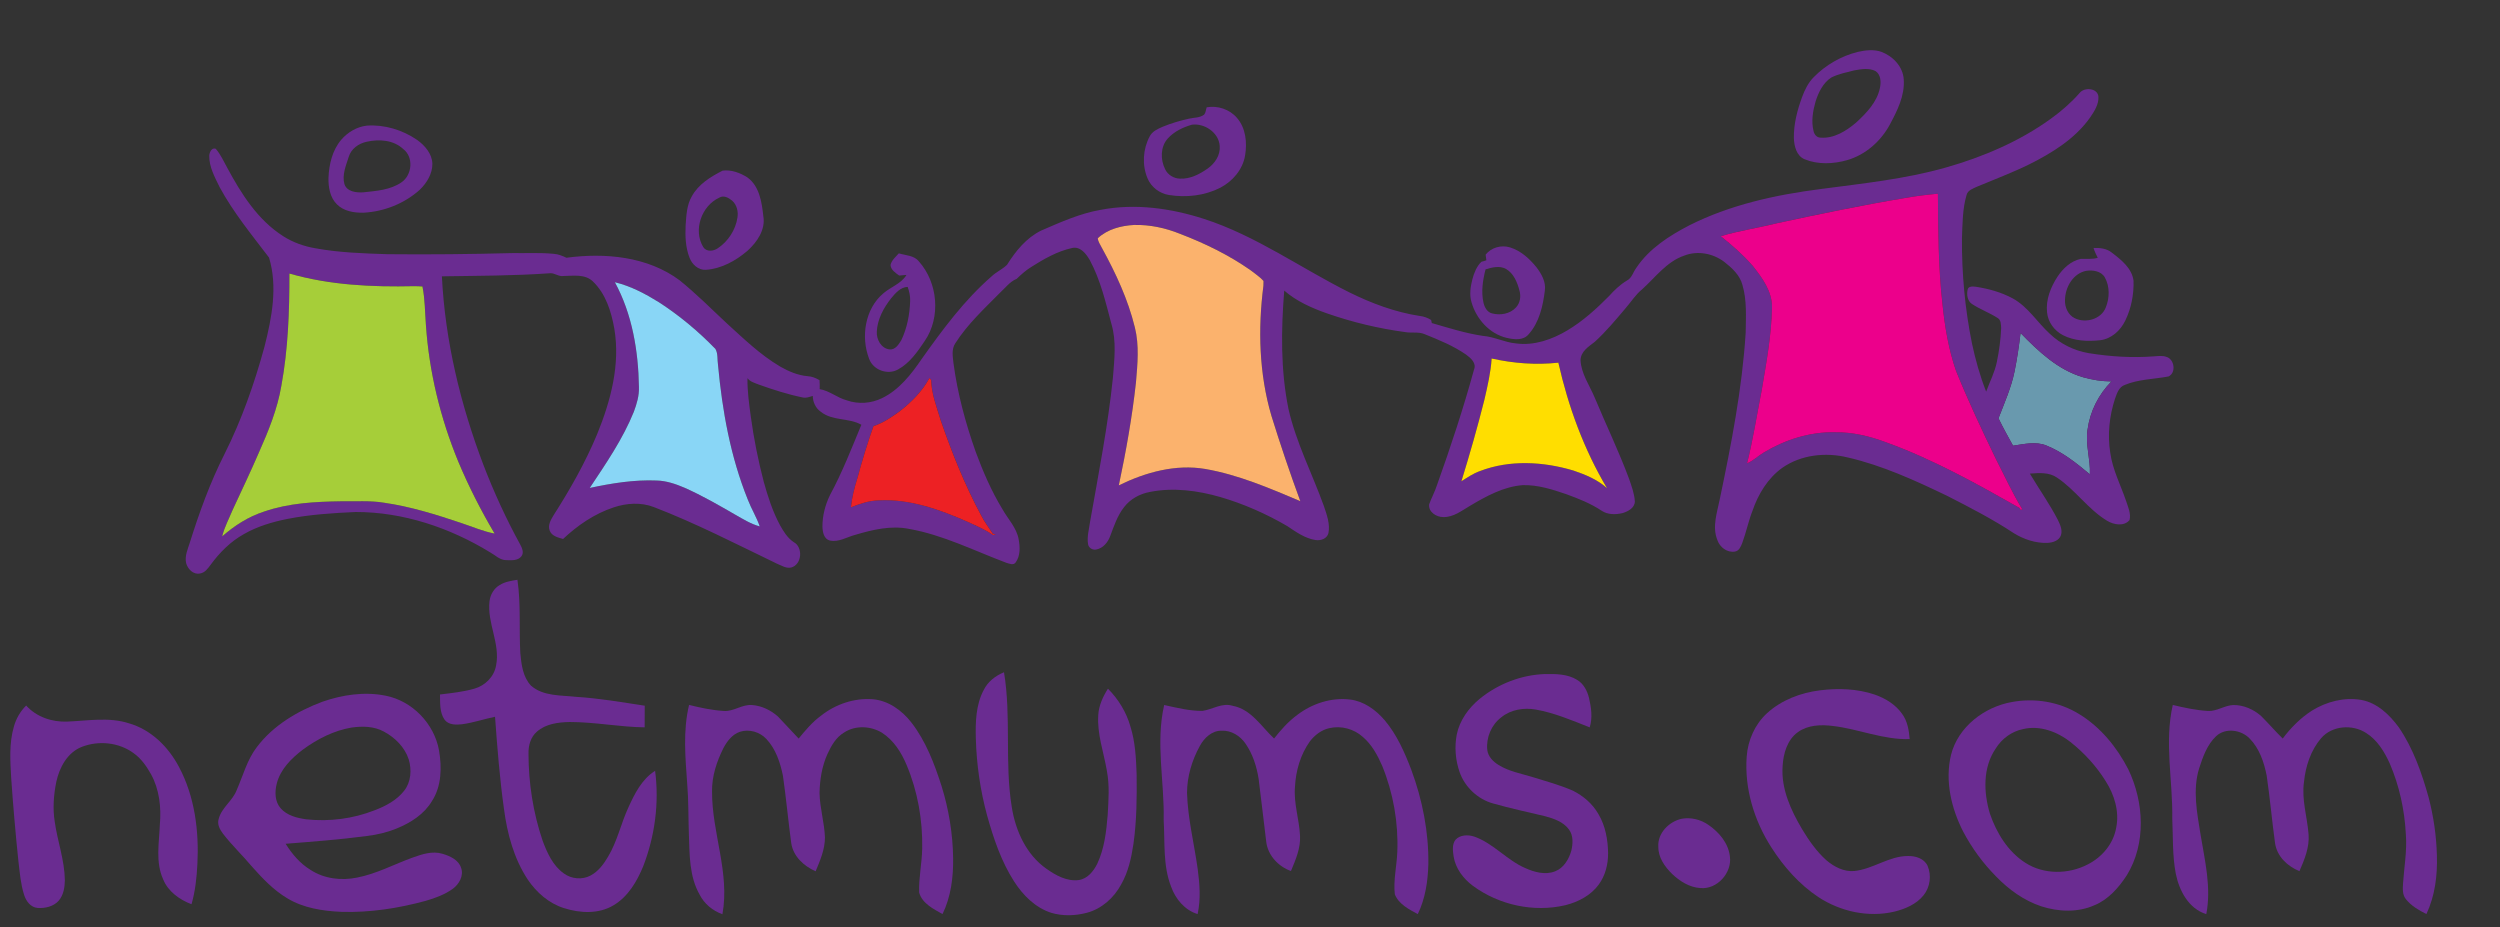 <?xml version="1.0" encoding="UTF-8" standalone="no"?>
<svg
   xmlns:dc="http://purl.org/dc/elements/1.1/"
   xmlns:cc="http://creativecommons.org/ns#"
   xmlns:rdf="http://www.w3.org/1999/02/22-rdf-syntax-ns#"
   xmlns:svg="http://www.w3.org/2000/svg"
   xmlns="http://www.w3.org/2000/svg"
   xmlns:sodipodi="http://sodipodi.sourceforge.net/DTD/sodipodi-0.dtd"
   xmlns:inkscape="http://www.inkscape.org/namespaces/inkscape"
   width="100.5"
   height="37.285"
   viewBox="0 0 80.4 29.828"
   version="1.1"
   id="svg3749"
   inkscape:version="0.91 r13725"
   sodipodi:docname="netmums.svg">
  <rect x="0" y="0" width="80.4" height="29.828" fill="#333333" stroke="none"/>
  <defs
     id="defs3813">
    <clipPath
       clipPathUnits="userSpaceOnUse"
       id="clipPath3925">
      <rect
         style="fill:#ffffff;fill-opacity:0.561;fill-rule:nonzero;stroke:none;stroke-width:1.5;stroke-miterlimit:4;stroke-dasharray:none;stroke-opacity:1"
         id="rect3927"
         width="1384.199"
         height="646.633"
         x="-37.047"
         y="-81.814" />
    </clipPath>
    <clipPath
       clipPathUnits="userSpaceOnUse"
       id="clipPath3931">
      <rect
         style="fill:#ffffff;fill-opacity:0.561;fill-rule:nonzero;stroke:none;stroke-width:1.5;stroke-miterlimit:4;stroke-dasharray:none;stroke-opacity:1"
         id="rect3933"
         width="1609.847"
         height="468.135"
         x="1333.681"
         y="-38.032" />
    </clipPath>
  </defs>
  <sodipodi:namedview
     pagecolor="#ffffff"
     bordercolor="#666666"
     borderopacity="1"
     objecttolerance="10"
     gridtolerance="10"
     guidetolerance="10"
     inkscape:pageopacity="0"
     inkscape:pageshadow="2"
     inkscape:window-width="1440"
     inkscape:window-height="851"
     id="namedview3811"
     showgrid="false"
     fit-margin-top="0"
     fit-margin-left="0"
     fit-margin-right="0"
     fit-margin-bottom="0"
     units="px"
     inkscape:zoom="7.6012183"
     inkscape:cx="56.030361"
     inkscape:cy="6.7027356"
     inkscape:window-x="0"
     inkscape:window-y="0"
     inkscape:window-maximized="1"
     inkscape:current-layer="svg3749" />
  <g
     id="g4911">
    <g
       transform="matrix(0.051,0,0,0.051,-2.195,-5.133)"
       id="g3953">
      <g
         id="g3817"
         clip-path="url(#clipPath3925)"
         transform="translate(84.197,108.757)">
        <g
           id="#ffffffff">
          <path
             id="path3752"
             d="m 1232.97,201.9 c 11.22,11.51 23.52,23.2 39.33,27.85 5.83,1.71 11.91,2.62 18,2.66 -8.1,8.18 -13.58,19.01 -15.08,30.45 -1.48,9.42 1.93,18.7 1.46,28.14 -8.45,-7.05 -17.2,-14.08 -27.51,-18.2 -6.75,-2.7 -14.05,-0.83 -20.94,0.14 -3.17,-5.7 -6.33,-11.39 -9.17,-17.26 3.73,-9.71 8.03,-19.29 10.13,-29.53 1.62,-8.02 2.84,-16.12 3.78,-24.25 z"
             inkscape:connector-curvature="0"
             style="opacity:1;fill:#89d6f6;fill-opacity:0.628" />
        </g>
        <g
           id="#6a2c91ff">
          <path
             id="path3755"
             d="m 1130.43,24.59 c 4.8,-1.04 9.95,-1.69 14.71,-0.04 7.35,2.73 13.77,9.38 14.18,17.52 0.69,10.12 -4.05,19.55 -8.69,28.22 -5.65,10.58 -15.27,19.12 -26.86,22.54 -8.75,2.51 -18.51,2.97 -27.05,-0.55 -5.08,-2.19 -6.48,-8.24 -6.69,-13.24 -0.14,-8.9 2.12,-17.64 5.18,-25.93 1.68,-4.55 3.85,-9.04 7.31,-12.52 7.58,-7.76 17.37,-13.38 27.91,-16 m -2.29,11.67 c -4.89,1.26 -9.94,2.22 -14.47,4.49 -5.23,3.37 -8.08,9.3 -9.93,15.04 -1.72,6.05 -2.86,12.55 -1.3,18.76 0.46,2.17 2.09,4.17 4.48,4.13 8.43,0.64 16.08,-4.19 22.27,-9.41 6.5,-6.01 13.23,-12.86 15.09,-21.84 0.8,-3.71 0.71,-8.5 -2.85,-10.78 -4.14,-2.03 -8.96,-1.16 -13.29,-0.39 z"
             inkscape:connector-curvature="0"
             style="opacity:1;fill:#6a2c91" />
          <path
             id="path3757"
             d="m 1270.35,50.37 c 3.02,-3.64 11.26,-2.96 11.74,2.5 0.26,4.85 -2.58,9.15 -5.17,13.01 -9.47,13.45 -23.87,22.34 -38.33,29.58 -10.74,5.31 -21.97,9.47 -32.99,14.12 -2.56,1.21 -5.93,2.21 -6.68,5.32 -2.58,8.78 -2.52,18.05 -2.89,27.12 -0.17,22.3 1.9,44.64 6.33,66.51 2.2,10.31 5.07,20.5 8.93,30.33 2.27,-6.27 5.45,-12.24 6.76,-18.82 1.45,-7.01 2.42,-14.14 2.7,-21.3 -0.16,-2.24 -0.03,-5.12 -2.28,-6.36 -5.09,-3.29 -10.85,-5.38 -15.93,-8.67 -3.05,-1.81 -3.68,-6.06 -2.91,-9.24 0.48,-2.3 3.47,-1.96 5.26,-1.74 7.98,1.24 15.94,3.44 23.08,7.28 9.72,5.29 15.52,15.13 23.53,22.42 6.69,6.38 15.31,10.58 24.41,12.14 13.59,2.2 27.43,3.08 41.17,2.03 2.63,-0.15 5.37,-0.61 7.93,0.35 5.07,1.5 6.2,10.01 1.3,12.32 -9.21,1.75 -18.91,1.72 -27.67,5.37 -3.7,1.32 -4.9,5.39 -6.11,8.72 -3.59,10.94 -4.79,22.76 -2.97,34.16 1.49,10.57 6.5,20.14 9.93,30.14 1.24,3.9 3.25,7.98 2.22,12.17 -3.45,4.17 -9.92,2.98 -14.06,0.5 -12.08,-7.22 -20.01,-19.52 -31.68,-27.27 -5.03,-3.49 -11.36,-2.94 -17.12,-2.52 5.78,9.71 12.35,18.97 17.57,29.02 1.44,2.98 3.12,6.42 2.05,9.79 -1.19,3.51 -5.18,4.71 -8.53,4.88 -7.44,0.26 -14.81,-2.21 -21.11,-6.06 -13.47,-8.93 -27.87,-16.33 -42.24,-23.66 -20.23,-9.72 -40.85,-19.17 -62.81,-24.21 -13.8,-3.32 -29.23,-1.66 -41.04,6.59 -9.17,6.54 -15.19,16.62 -18.81,27.12 -2.59,6.65 -4,13.68 -6.47,20.36 -0.85,2.16 -1.94,4.86 -4.52,5.32 -4.95,0.9 -9.69,-2.76 -11.18,-7.36 -3.33,-8.31 -0.15,-17.14 1.51,-25.43 7.27,-34.74 14.14,-69.72 16.38,-105.19 0.11,-10.05 0.85,-20.38 -2.05,-30.15 -1.64,-6.25 -6.65,-10.8 -11.57,-14.63 -7.05,-5.27 -16.67,-7.12 -24.99,-3.91 -11.17,3.75 -18.24,13.71 -26.67,21.29 -4.09,3.3 -6.87,7.82 -10.29,11.74 -6.24,7.37 -12.42,14.86 -19.57,21.37 -3.88,3.01 -8.87,6.07 -9,11.61 0.42,8.56 5.66,15.77 8.88,23.45 7.14,17.15 15.25,33.9 21.71,51.32 1.6,4.65 3.37,9.37 3.66,14.32 -0.08,4.05 -4.26,6.26 -7.66,7.29 -4.32,1.06 -9.29,1.14 -13.14,-1.37 -6.93,-4.64 -14.74,-7.73 -22.54,-10.56 -8.8,-3 -17.91,-5.92 -27.31,-5.67 -12.11,0.91 -23.02,6.95 -33.26,13.02 -5.28,3.06 -10.48,7.31 -16.93,7.11 -4.31,0.06 -9.45,-3.23 -8.88,-8 1.46,-4.07 3.56,-7.88 4.9,-12 8.61,-24.06 16.64,-48.35 23.4,-72.99 1.68,-4.05 -1.99,-7.21 -4.89,-9.37 -8.02,-5.58 -17.13,-9.3 -26.15,-12.93 -3.94,-1.74 -8.31,-0.58 -12.42,-1.36 -16.75,-2.25 -33.29,-6.22 -49.25,-11.78 -9.64,-3.41 -19.19,-7.6 -26.97,-14.39 -1.98,24.86 -2.33,50.12 2.68,74.66 4.84,21.32 15.02,40.87 22.37,61.34 1.8,5.4 3.94,11.15 2.84,16.91 -0.85,3.57 -4.91,4.93 -8.18,4.4 -6.71,-1.08 -12.32,-5.13 -17.82,-8.81 -13.24,-7.71 -27.37,-13.97 -42.08,-18.27 -14.36,-4.14 -29.68,-6.2 -44.47,-3.25 -6.31,1.14 -12.35,4.4 -16.29,9.52 -4.24,5.39 -6.42,11.97 -8.79,18.32 -1.45,3.97 -4.56,7.74 -8.92,8.49 -2.26,0.43 -4.75,-1.11 -5.06,-3.44 -0.76,-4.71 0.65,-9.39 1.27,-14.03 5.33,-30.25 11.28,-60.43 14.43,-91 0.87,-11.27 2.33,-22.9 -0.99,-33.92 -3.62,-13.61 -6.84,-27.57 -13.57,-40.06 -2.27,-3.95 -5.98,-8.91 -11.2,-7.7 -9.31,2.04 -17.72,6.88 -25.7,11.93 -3.41,2.09 -6.39,4.76 -9.25,7.52 -4.32,1.75 -7.1,5.68 -10.46,8.71 -9.96,10.09 -20.53,19.85 -28.2,31.88 -2.59,3.78 -1.61,8.54 -1.16,12.78 2.55,19.04 7.6,37.68 14,55.77 4.61,12.46 9.92,24.74 16.84,36.11 3.51,6.27 8.94,11.68 10.23,18.99 0.89,4.8 1.14,10.35 -1.83,14.51 -1.39,2.16 -4.19,0.78 -6.08,0.25 -20.18,-7.59 -39.74,-17.51 -61.14,-21.31 -11.48,-2.33 -23.18,0.52 -34.18,3.79 -5.19,1.36 -10.22,4.73 -15.76,3.54 -3.88,-0.92 -4.65,-5.43 -4.74,-8.8 -0.02,-6.86 1.75,-13.69 4.75,-19.85 7.71,-14.26 13.61,-29.41 19.8,-44.37 -7.93,-4.47 -18.25,-2.28 -25.56,-8.16 -3.28,-2.27 -5.02,-6.08 -5.09,-10.01 -2.05,0.58 -4.17,1.51 -6.33,0.98 -9.38,-1.92 -18.51,-4.88 -27.52,-8.07 -2.58,-1.06 -5.55,-1.74 -7.32,-4.08 -0.12,8.09 1.01,16.11 2.08,24.1 1.89,13.89 4.64,27.65 8.18,41.21 2.6,9.41 5.64,18.79 10.28,27.42 2.22,3.97 4.71,8 8.56,10.6 6.09,3.17 5.28,14.24 -1.54,16.04 -3.2,0.75 -6.16,-1.31 -9.02,-2.44 -25.65,-12.35 -51.01,-25.46 -77.61,-35.68 -8.11,-3.12 -17.12,-2.51 -25.25,0.18 -12.05,3.98 -22.77,11.29 -31.95,19.94 -3.12,-0.91 -7.03,-1.76 -8.38,-5.11 -1.48,-3.42 0.62,-6.9 2.33,-9.76 10.49,-16.42 20.16,-33.43 27.62,-51.45 8.5,-20.89 14.59,-43.79 10.71,-66.43 -1.92,-10.75 -5.44,-22.03 -13.59,-29.73 -4.97,-4.72 -12.34,-3.43 -18.56,-3.34 -2.88,0.45 -5.24,-1.78 -8.02,-1.76 -22.81,1.63 -45.69,1.6 -68.54,1.97 2.02,40.76 11.75,80.92 26.22,118.99 6.61,17.17 14.29,33.94 23.14,50.07 1.18,2.22 2.55,5.12 0.82,7.44 -2.22,2.91 -6.38,2.57 -9.63,2.46 -4.02,0 -6.91,-3.15 -10.21,-4.96 -25.4,-15.52 -54.76,-25.42 -84.71,-25.39 -14.44,0.65 -28.93,1.59 -43.14,4.38 -9.45,1.91 -18.86,4.69 -27.27,9.52 -8.38,4.62 -15.28,11.54 -20.91,19.2 -1.81,2.38 -3.67,5.26 -6.91,5.68 -4.18,0.86 -7.68,-2.83 -8.68,-6.57 -1,-4.54 1.09,-8.87 2.39,-13.1 5.96,-18.97 12.76,-37.74 21.74,-55.51 10.87,-21.64 18.95,-44.6 25.31,-67.95 4.6,-18.16 8.4,-37.69 2.85,-56.08 -10.93,-14.38 -22.53,-28.47 -31.17,-44.44 -3.04,-6.24 -6.62,-12.67 -6.54,-19.82 0.11,-2.07 1.51,-5.29 4.1,-4.37 3.11,3.58 5,7.99 7.3,12.09 8.78,16.31 19.18,32.79 35.11,42.96 6.28,4.06 13.42,6.56 20.78,7.77 14.84,2.7 29.95,3.17 44.99,3.67 26.33,0.28 52.65,-0.02 78.96,-0.7 8.66,0.15 17.35,-0.37 25.98,0.47 2.84,0.19 5.49,1.27 8.03,2.47 24.32,-3.27 51.16,-0.85 71.41,14.25 10.22,8.29 19.58,17.58 29.15,26.6 10.88,9.87 21.48,20.27 34.22,27.77 5.33,3.03 11.11,5.53 17.28,6.06 2.71,0.14 5.22,1.16 7.52,2.53 0.15,1.88 0.17,3.76 0.1,5.65 6.22,0.98 11.11,5.5 17.17,7.08 7.21,2.53 15.25,1.95 22.11,-1.39 10.89,-5.26 18.52,-15.14 25.18,-24.9 13.13,-18.49 26.78,-36.96 43.97,-51.93 2.95,-2.8 6.82,-4.44 9.71,-7.27 5.41,-8.64 12.16,-16.99 21.49,-21.58 12.2,-5.25 24.46,-10.82 37.65,-13.1 21.67,-4.16 44.14,-1.01 64.97,5.7 32.84,10.6 61.07,31.05 91.72,46.34 14.03,6.95 28.88,12.5 44.41,14.89 2.56,0.27 4.99,1.17 7.18,2.52 0.11,0.49 0.33,1.47 0.44,1.96 10.62,3.07 21.22,6.46 32.18,8.08 7.21,0.56 13.77,4.13 20.98,4.77 11.38,1.53 22.69,-2.48 32.35,-8.25 9.78,-5.85 18.3,-13.56 26.27,-21.65 3.31,-3.69 6.93,-7.15 11.2,-9.72 3.22,-1.6 3.96,-5.44 6.02,-8.11 8.05,-12.05 20.64,-20.11 33.27,-26.69 25.84,-13.03 54.44,-19.29 82.97,-22.95 26.4,-3.51 53.06,-6.23 78.77,-13.52 23.51,-6.68 46.4,-16.41 66.29,-30.76 6.69,-4.79 12.9,-10.26 18.34,-16.44 m -110.49,66.42 c -26.89,4.49 -53.6,10.06 -80.25,15.81 -11.85,2.96 -24.01,4.73 -35.71,8.24 7.28,5.69 14.24,11.87 20.32,18.85 5.99,7.61 12.29,16.16 12,26.34 -0.35,17.5 -3.57,34.77 -6.48,51.99 -3.02,15.35 -5.4,30.86 -9.23,46.04 3.97,-1.57 6.96,-4.74 10.62,-6.87 13.46,-8.08 29.07,-13.07 44.87,-12.71 10.94,-0.14 21.74,2.42 31.94,6.24 29.61,10.68 57.17,26.07 84.48,41.55 0.17,0.32 0.51,0.97 0.68,1.3 0.24,-0.15 0.71,-0.46 0.95,-0.61 -6.21,-10.1 -11.07,-20.95 -16.51,-31.46 -8.9,-18.36 -17.6,-36.82 -25.25,-55.74 -4.73,-13.64 -7.1,-27.98 -8.57,-42.31 -2.62,-23.04 -2.64,-46.25 -2.86,-69.41 -7.04,0.63 -14.05,1.5 -21,2.75 m -508.77,25.33 c 0.19,2.24 1.62,4.11 2.58,6.08 8.73,15.88 16.5,32.5 20.8,50.16 2.85,11.35 1.67,23.12 0.7,34.62 -2.38,21.84 -6.26,43.49 -10.81,64.97 16.77,-8.23 35.79,-13.52 54.53,-10.33 20.9,3.64 40.5,12.11 59.92,20.3 -6.55,-17.77 -12.61,-35.74 -18.23,-53.83 -7.8,-26.52 -8.54,-54.72 -5.04,-82.01 0.02,-0.75 0.05,-2.26 0.07,-3.02 -2.36,-2.6 -5.32,-4.56 -8.08,-6.7 -13.77,-9.66 -29,-17.07 -44.68,-23.06 -9.14,-3.69 -19.01,-5.8 -28.89,-5.55 -8.17,0.45 -16.75,2.66 -22.87,8.37 m -509.75,22.25 c 0.03,23.66 -0.79,47.43 -5.08,70.76 -2.47,14.69 -8.15,28.57 -14.17,42.11 -5.26,12.25 -11.06,24.25 -16.63,36.35 -2.25,5.48 -5.13,10.74 -6.52,16.54 7.73,-6.79 16.55,-12.44 26.38,-15.63 15.59,-5.42 32.27,-6.25 48.63,-6.51 9.01,0.19 18.09,-0.58 27.03,0.91 16.62,2.38 32.71,7.42 48.58,12.75 7.03,2.32 13.87,5.32 21.18,6.72 -8.63,-14.58 -16.33,-29.71 -22.89,-45.34 -11.29,-27.39 -18.41,-56.56 -20.42,-86.14 -0.64,-8.12 -0.56,-16.33 -2.19,-24.34 -1.75,-0.11 -3.51,-0.21 -5.26,-0.2 -26.37,0.6 -53.17,-0.61 -78.64,-7.98 m 205.23,5.48 c 10.97,20.16 14.8,43.38 15.18,66.1 0.19,5.41 -1.37,10.67 -3.25,15.67 -6.97,17.21 -17.56,32.58 -27.78,47.96 13.86,-2.96 28.01,-5.27 42.23,-4.68 6.14,0.17 12.03,2.17 17.62,4.58 11.05,4.91 21.53,10.96 31.99,17 4.94,2.79 9.83,5.87 15.37,7.36 -2.03,-5.88 -5.36,-11.2 -7.57,-17.01 -10.88,-26.98 -16.07,-55.9 -18.74,-84.76 -0.52,-3.33 0.07,-7.1 -1.6,-10.1 -10.72,-11.1 -22.66,-21.05 -35.61,-29.45 -8.67,-5.39 -17.86,-10.25 -27.84,-12.67 m 886.4,32.05 c -0.94,8.13 -2.16,16.23 -3.78,24.25 -2.1,10.24 -6.4,19.82 -10.13,29.53 2.84,5.87 6,11.56 9.17,17.26 6.89,-0.97 14.19,-2.84 20.94,-0.14 10.31,4.12 19.06,11.15 27.51,18.2 0.47,-9.44 -2.94,-18.72 -1.46,-28.14 1.5,-11.44 6.98,-22.27 15.08,-30.45 -6.09,-0.04 -12.17,-0.95 -18,-2.66 -15.81,-4.65 -28.11,-16.34 -39.33,-27.85 m -333.52,16.06 c -0.55,8.8 -2.59,17.41 -4.56,25.98 -4.33,17.28 -9.24,34.41 -14.5,51.42 3.76,-2.36 7.45,-4.94 11.69,-6.42 18.79,-7.23 39.89,-6.01 58.93,-0.34 7.55,2.58 15.21,5.68 21.19,11.13 -14.55,-24.44 -24.43,-51.46 -30.67,-79.15 -14.05,1.56 -28.31,0.45 -42.08,-2.62 m -354.52,12.33 c -4.48,8.35 -11.3,15.16 -18.7,20.94 -5.17,3.7 -10.47,7.43 -16.58,9.37 -3.81,10.78 -7.13,21.73 -10.13,32.76 -1.89,6.01 -3.45,12.15 -4.09,18.43 5.62,-2.23 11.45,-4.22 17.56,-4.38 19.61,-1.01 38.55,5.81 56.22,13.61 5.39,2.53 10.98,4.79 15.83,8.29 0.53,-0.18 1.08,-0.36 1.63,-0.53 -0.45,-0.08 -1.34,-0.25 -1.79,-0.33 -2.43,-3.75 -5.18,-7.3 -7.21,-11.29 -10.34,-19.18 -18.46,-39.47 -25.58,-60.03 -2.48,-8.42 -5.91,-16.77 -6.07,-25.66 -0.37,-0.4 -0.74,-0.79 -1.09,-1.18 z"
             inkscape:connector-curvature="0"
             style="opacity:1;fill:#6a2c91" />
          <path
             id="path3759"
             d="m 719.77,59.56 c 6.94,-1.24 14.44,1.25 19.05,6.63 5.64,6.43 6.53,15.71 5.14,23.84 -1.49,8.8 -7.81,16.15 -15.58,20.22 -9.92,5.08 -21.51,6.34 -32.43,4.6 -5.9,-0.95 -11.15,-4.92 -13.47,-10.45 -3.57,-8.41 -2.95,-18.48 1.34,-26.51 1.62,-3.2 5.09,-4.7 8.19,-6.07 5.39,-2.21 11.02,-3.88 16.71,-5.12 3.18,-0.73 6.81,-0.44 9.5,-2.59 0.99,-1.27 1.01,-3.05 1.55,-4.55 m -9.29,10.95 c -5.66,1.63 -11.26,4.28 -15.25,8.71 -4.71,5.2 -4.7,13.31 -1.69,19.35 1.68,3.6 5.51,5.92 9.46,5.97 6.33,0.3 12.23,-2.77 17.28,-6.3 4.62,-3.2 8.2,-8.5 7.7,-14.32 -0.56,-8.39 -9.53,-14.43 -17.5,-13.41 z"
             inkscape:connector-curvature="0"
             style="opacity:1;fill:#6a2c91" />
          <path
             id="path3761"
             d="m 190.07,71.12 c 11.2,-0.79 22.56,2.67 31.78,8.98 4.9,3.54 9.43,8.67 9.64,15.02 0.05,6.36 -3.51,12.15 -7.96,16.44 -9.69,8.73 -22.53,13.79 -35.52,14.46 -5.88,0.1 -12.42,-0.92 -16.72,-5.29 -4.38,-4.3 -5.42,-10.81 -5.32,-16.69 0.36,-8.49 2.41,-17.36 8.02,-23.98 4.06,-4.76 9.82,-8.19 16.08,-8.94 m 0.09,10.14 c -5.11,1.04 -9.96,4.44 -11.44,9.63 -1.74,5.45 -4.27,11.29 -2.69,17.08 1.57,4.86 7.56,5.49 11.9,5.2 8.22,-0.88 17.07,-1.47 24.09,-6.31 6.71,-4.58 7.81,-15.89 1.1,-20.98 -6.11,-5.72 -15.14,-6.38 -22.96,-4.62 z"
             inkscape:connector-curvature="0"
             style="opacity:1;fill:#6a2c91" />
          <path
             id="path3763"
             d="m 414.47,99.51 c 5.42,-0.76 11.13,1.36 15.69,4.28 7.61,5.53 9.04,15.58 10.01,24.28 1.56,8.65 -3.97,16.57 -10.09,22.06 -7.35,6.23 -16.37,11.25 -26.14,11.9 -4.79,0.29 -8.69,-3.41 -10.3,-7.64 -2.53,-6.47 -2.78,-13.59 -2.45,-20.45 0.45,-6.14 0.67,-12.63 3.83,-18.12 4.13,-7.68 11.9,-12.47 19.45,-16.31 m -2.12,17.05 c -11.15,5.16 -16.52,20.4 -10.06,31.12 2.01,3.19 6.49,2.66 9.21,0.74 6.51,-4.36 11.21,-11.55 12.36,-19.33 0.63,-3.76 -0.36,-7.96 -3.24,-10.58 -2.24,-1.9 -5.41,-3.72 -8.27,-1.95 z"
             inkscape:connector-curvature="0"
             style="opacity:1;fill:#6a2c91" />
          <path
             id="path3765"
             d="m 1691.89,104.81 c 3.33,-2.08 7.29,-2.65 11.11,-3.28 2.26,15.37 0.97,30.94 1.83,46.38 0.68,7.12 1.63,15.04 6.79,20.44 7.8,6.74 18.77,5.92 28.38,7 14.54,0.9 28.89,3.4 43.28,5.59 -0.04,4.55 -0.03,9.1 -0.05,13.65 -15.81,-0.21 -31.42,-3.37 -47.23,-3.37 -7.22,0.14 -15.13,1.12 -20.73,6.11 -3.91,3.34 -5.37,8.67 -5.28,13.65 0,18.71 2.91,37.45 8.93,55.18 2.88,7.67 6.48,15.73 13.41,20.59 4.76,3.49 11.5,4.1 16.75,1.31 4.88,-2.57 8.31,-7.18 11.05,-11.86 5.83,-9.67 8.13,-20.89 12.83,-31.08 3.96,-8.68 8.5,-17.86 16.86,-23.1 2.67,20.19 -0.14,41.07 -7.45,60.06 -3.93,9.61 -9.54,19.23 -18.7,24.68 -9.37,5.69 -21.22,5.06 -31.32,1.82 -9.54,-2.97 -17.38,-9.91 -22.89,-18.08 -8.71,-13.25 -12.91,-28.89 -14.94,-44.46 -2.7,-19.28 -4.22,-38.7 -5.63,-58.12 -6.96,1.43 -13.72,3.76 -20.77,4.72 -3.77,0.41 -8.39,0.54 -10.97,-2.76 -3.3,-4.62 -2.85,-10.62 -2.97,-16.01 7.31,-0.89 14.69,-1.64 21.79,-3.7 6.77,-1.94 12.48,-7.68 13.6,-14.75 2.7,-13.77 -5.87,-26.76 -4.14,-40.53 0.52,-4.09 2.84,-8.01 6.46,-10.08 z"
             inkscape:connector-curvature="0"
             style="opacity:1;fill:#6a2c91" />
          <path
             id="path3767"
             d="m 895.66,152.45 c 3.6,-4.5 9.93,-6.27 15.4,-4.55 6.79,2.09 12.23,7.08 16.63,12.49 3.19,4.16 6.08,9.22 5.32,14.67 -1.2,9.77 -3.5,20.14 -10.27,27.65 -3.39,4.06 -9.21,3.31 -13.78,2.24 -10.99,-2.56 -19.31,-12.08 -22.27,-22.71 -1.33,-4.67 -0.56,-9.61 0.61,-14.22 1.07,-4.02 2.65,-8.08 5.67,-11.05 1.06,-0.25 2.12,-0.56 3.16,-0.95 -0.12,-0.89 -0.35,-2.68 -0.47,-3.57 m -0.04,9.28 c -1.76,6.89 -2.91,14.22 -1.27,21.24 0.68,2.78 2.28,5.73 5.25,6.52 5.19,1.4 11.45,0.41 15.19,-3.72 2.66,-2.81 3.3,-7.1 2.18,-10.72 -1.35,-5.14 -3.59,-10.71 -8.39,-13.52 -4.05,-2.29 -8.81,-1.03 -12.96,0.2 z"
             inkscape:connector-curvature="0"
             style="opacity:1;fill:#6a2c91" />
          <path
             id="path3769"
             d="m 1279,148.25 c 4.07,-0.12 8.42,0.3 11.66,3.05 5.89,4.49 12.65,9.85 13.57,17.73 0.22,8.56 -1.43,17.29 -5.2,25 -3.01,6.29 -8.82,11.59 -15.94,12.41 -7.86,0.85 -16.23,0.49 -23.39,-3.2 -5.4,-2.77 -9.42,-8.22 -10,-14.32 -0.9,-8.04 2.27,-15.96 6.6,-22.59 3.44,-5.18 8.41,-9.9 14.67,-11.2 3.56,-0.13 7.18,0.36 10.69,-0.65 -1.01,-2.03 -2.02,-4.06 -2.66,-6.23 m -4.52,14.4 c -8.37,1.58 -13.34,10.33 -13.48,18.34 -0.23,4.62 1.96,9.61 6.3,11.64 6.82,3.25 16.59,0.52 19.42,-6.86 2.42,-5.96 2.6,-13.14 -0.56,-18.87 -2.24,-4.05 -7.51,-4.84 -11.68,-4.25 z"
             inkscape:connector-curvature="0"
             style="opacity:1;fill:#6a2c91" />
          <path
             id="path3771"
             d="m 520.4,159.01 c 0.65,-3.06 3.26,-5.11 5.23,-7.36 4.34,1.37 9.62,1.19 12.68,5.13 11.96,13.37 13.9,35.18 3.67,50.11 -4.57,6.81 -9.5,13.98 -16.87,17.99 -6.58,3.68 -15.73,0.34 -18.24,-6.8 -5.28,-13.77 -2.61,-31.45 9.03,-41.24 4.7,-4.05 11.26,-6.06 14.56,-11.59 -1.54,0.11 -3.08,0.25 -4.61,0.4 -2.29,-1.71 -5.22,-3.46 -5.45,-6.64 m 0.38,20.99 c -4.74,6.01 -8.64,13.18 -9.04,20.96 -0.28,4.92 2.64,10.51 7.88,11.26 3.71,0.51 5.99,-3.18 7.64,-5.92 3.58,-7.58 5.2,-15.99 5.51,-24.33 0.18,-3.14 -0.54,-6.22 -1.55,-9.17 -4.6,0.2 -7.73,3.94 -10.44,7.2 z"
             inkscape:connector-curvature="0"
             style="opacity:1;fill:#6a2c91" />
          <path
             id="path3773"
             d="m 1997.06,170.98 c 2.61,-5.24 7.42,-8.96 12.77,-11.13 4.68,28.13 0.31,56.91 4.91,85.06 2.36,14.86 9.12,29.89 21.72,38.76 5.95,4.21 12.99,8.21 20.56,7.2 5.48,-0.79 9.2,-5.53 11.57,-10.16 4.55,-9.61 5.76,-20.36 6.62,-30.84 0.53,-9.32 1.26,-18.78 -0.53,-28 -1.98,-11.62 -6.2,-23.04 -5.41,-34.97 0.32,-6.04 2.92,-11.65 6.1,-16.7 6.59,6.62 11.63,14.83 14.17,23.85 3.06,9.68 3.55,19.9 3.92,29.97 0.19,14.65 0.05,29.36 -1.98,43.9 -1.31,8.89 -3.28,17.88 -7.79,25.76 -4.55,8.47 -12.35,15.44 -21.77,17.88 -7.26,1.89 -15.09,2.14 -22.31,-0.03 -10.06,-3.22 -17.83,-11.07 -23.42,-19.78 -8.17,-12.75 -13.03,-27.29 -17.07,-41.79 -4.23,-15.62 -6.56,-31.74 -7.04,-47.91 -0.3,-10.49 -0.08,-21.59 4.98,-31.07 z"
             inkscape:connector-curvature="0"
             style="opacity:1;fill:#6a2c91" />
          <path
             id="path3775"
             d="m 2309.7,176.68 c 11.6,-9.47 26.3,-15.21 41.3,-15.7 6.87,-0.11 14.25,-0.07 20.28,3.7 4.08,2.44 6.36,6.93 7.46,11.41 1.38,6.05 2.34,12.48 0.42,18.52 -11.1,-4.42 -22.22,-9.15 -34.04,-11.25 -7.48,-1.31 -15.72,-0.01 -21.7,4.9 -6.28,4.71 -9.66,12.83 -8.84,20.61 0.51,4.16 3.69,7.35 7.12,9.45 6.47,4.05 14.12,5.38 21.33,7.59 8.58,2.67 17.31,4.99 25.56,8.63 6.58,3.28 12.42,8.3 16.08,14.75 4.42,7.41 5.97,16.16 6.09,24.69 0.04,7 -1.74,14.15 -5.96,19.83 -4.99,6.81 -12.89,10.89 -20.93,12.92 -19.99,4.7 -41.85,-0.07 -58.35,-12.19 -6.01,-4.49 -10.9,-10.86 -12.15,-18.39 -0.49,-3.48 -1.12,-7.58 1.11,-10.61 2.91,-3.25 7.97,-3.35 11.87,-2.07 12.09,4.26 20.49,14.79 32.16,19.86 5.79,2.6 12.64,4.5 18.83,2.05 5.47,-2.09 8.68,-7.62 10.24,-13 1.01,-4.39 1.36,-9.53 -1.48,-13.36 -3.5,-4.84 -9.52,-6.87 -15.03,-8.38 -10.93,-2.61 -21.92,-4.96 -32.72,-8.02 -9.71,-2.65 -17.86,-10.3 -21.21,-19.77 -2.63,-7.58 -3.32,-15.88 -1.8,-23.76 1.84,-8.93 7.43,-16.66 14.36,-22.41 z"
             inkscape:connector-curvature="0"
             style="opacity:1;fill:#6a2c91" />
          <path
             id="path3777"
             d="m 2524.42,171.24 c 11.53,-1.44 23.51,-1.04 34.59,2.73 6.63,2.33 12.92,6.17 17.06,11.98 3.45,4.59 4.42,10.46 4.87,16.04 -16.61,0.55 -32.16,-6.39 -48.47,-8.28 -7.42,-0.94 -15.71,-0.67 -21.99,3.87 -6.78,4.83 -9.22,13.55 -9.67,21.48 -1.02,14.32 5.23,27.83 12.35,39.85 4.28,7.11 9.11,14 15.33,19.56 4.84,4.07 10.97,7.29 17.47,6.71 11.88,-1.17 21.94,-9.53 34.05,-9.46 4.68,-0.08 10.11,1.6 12.22,6.19 2.58,6.03 1.62,13.43 -2.52,18.55 -4.57,5.72 -11.65,8.67 -18.58,10.37 -16.3,3.78 -33.82,-0.08 -47.71,-9.18 -12.12,-8.02 -21.91,-19.17 -29.7,-31.35 -10.87,-16.94 -17.05,-37.2 -15.55,-57.41 0.76,-10.16 5.14,-20.13 12.67,-27.09 9.16,-8.44 21.33,-13.04 33.58,-14.56 z"
             inkscape:connector-curvature="0"
             style="opacity:1;fill:#6a2c91" />
          <path
             id="path3779"
             d="m 1579.93,178.47 c 12.69,-4.42 26.59,-6.53 39.9,-3.86 16.84,3.29 30.7,17.63 33.73,34.49 1.83,10.69 1.66,22.58 -4.44,31.97 -4.86,8.21 -13.25,13.57 -21.89,17.14 -6.15,2.58 -12.68,4.13 -19.29,4.9 -16.97,2.28 -34.05,3.53 -51.11,4.9 4.04,6.43 9.08,12.45 15.65,16.42 8.56,5.64 19.46,6.96 29.38,4.9 12.27,-2.36 23.35,-8.38 35.02,-12.6 5.97,-2.14 12.48,-4.34 18.83,-2.42 4.77,1.4 10.24,3.82 11.82,9 1.7,4.9 -1.28,10.1 -5.16,13.01 -5.16,3.74 -11.24,5.95 -17.32,7.7 -17.26,4.7 -35.15,7.47 -53.07,6.91 -11.82,-0.52 -24.07,-2.39 -34.32,-8.68 -8.54,-5.13 -15.46,-12.44 -22.02,-19.83 -5.93,-7.09 -12.68,-13.45 -18.32,-20.79 -1.95,-2.61 -3.77,-5.88 -2.71,-9.23 1.81,-7.27 8.9,-11.48 11.43,-18.4 4.01,-9.13 6.55,-19.11 12.76,-27.11 10.27,-13.55 25.42,-22.52 41.13,-28.42 m 18.54,16.24 c -11.24,1.89 -21.66,7.24 -30.79,13.93 -7.22,5.51 -14.23,12.46 -16.47,21.55 -1.29,5.11 -1.2,11.11 2.38,15.31 4.03,4.72 10.44,6.27 16.33,7.1 14.53,1.55 29.48,-0.36 43.09,-5.74 6.98,-2.66 13.92,-6.31 18.6,-12.33 4.3,-5.48 4.82,-13.14 2.88,-19.65 -2.49,-7.75 -8.7,-13.91 -15.78,-17.66 -6.16,-3.36 -13.46,-3.45 -20.24,-2.51 z"
             inkscape:connector-curvature="0"
             style="opacity:1;fill:#6a2c91" />
          <path
             id="path3781"
             d="m 1894.37,187.29 c 9.12,-7.24 20.89,-11.3 32.57,-10.44 9.88,0.79 18.52,6.99 24.45,14.64 9.17,11.8 14.54,26 19.06,40.1 4.57,14.69 7.09,30.02 7.3,45.41 0.17,12.04 -1.36,24.4 -6.69,35.33 -5.76,-3.23 -12.78,-6.68 -14.73,-13.52 -0.33,-9.28 1.73,-18.47 1.92,-27.74 0.35,-17.97 -2.84,-36.08 -9.8,-52.67 -3.33,-7.97 -8.19,-15.69 -15.59,-20.43 -7.14,-4.32 -16.82,-4.79 -23.89,-0.1 -5.08,3.01 -8.1,8.36 -10.48,13.57 -3.46,7.69 -4.82,16.17 -4.97,24.56 0.16,9.42 3.05,18.54 3.4,27.95 0.04,7.52 -3.02,14.58 -5.86,21.39 -7.45,-3.2 -14.19,-9.46 -15.4,-17.81 -1.9,-14.1 -3.2,-28.29 -5.22,-42.38 -1.69,-8.31 -4.49,-16.85 -10.39,-23.16 -4.15,-4.52 -10.93,-6.5 -16.79,-4.59 -4.85,1.67 -8.1,5.99 -10.4,10.36 -4.22,8.44 -7.27,17.72 -7.13,27.24 -0.14,25.99 11.35,51.37 6.54,77.43 -6.15,-2.18 -11.45,-6.57 -14.4,-12.42 -6.56,-11.52 -6.26,-25.14 -6.75,-37.97 -0.38,-10.67 -0.16,-21.37 -1.06,-32.02 -1.17,-16.5 -2.74,-33.31 1.19,-49.58 7.15,1.79 14.41,3.34 21.79,3.8 6.3,0.54 11.62,-4.29 17.95,-3.72 6.02,0.43 11.81,3.24 16.3,7.23 4.37,4.62 8.72,9.26 13.06,13.91 4.24,-5.19 8.58,-10.37 14.02,-14.37 z"
             inkscape:connector-curvature="0"
             style="opacity:1;fill:#6a2c91" />
          <path
             id="path3783"
             d="m 2194.73,186.76 c 9.4,-7.17 21.52,-11.15 33.36,-9.71 8.69,1.06 16.15,6.48 21.72,12.97 7.74,9.13 12.61,20.23 16.85,31.32 7.03,19 11.04,39.24 10.76,59.54 -0.28,10.77 -1.92,21.69 -6.65,31.47 -5.58,-2.98 -12.05,-6.28 -14.5,-12.49 -1,-8.93 1.25,-17.85 1.58,-26.79 0.71,-18.51 -2.57,-37.18 -9.59,-54.33 -2.92,-6.66 -6.51,-13.28 -12.11,-18.07 -5.6,-5.1 -13.74,-7.31 -21.12,-5.58 -5.02,1.08 -9.28,4.4 -12.36,8.39 -5.86,8.3 -8.82,18.38 -9.35,28.48 -0.92,10.51 2.71,20.67 3.19,31.09 0.4,7.8 -2.8,15.1 -5.73,22.14 -7.87,-2.81 -14.41,-9.71 -15.55,-18.14 -1.67,-13.32 -3.12,-26.66 -4.83,-39.97 -1.24,-7.82 -3.71,-15.64 -8.25,-22.19 -3.34,-4.91 -9,-8.49 -15.08,-8.18 -6.13,-0.14 -11.04,4.58 -13.77,9.65 -4.95,9.03 -8.05,19.26 -8.05,29.61 0.47,16.21 4.53,32 6.73,48 1.25,9.4 2,19.03 -0.06,28.37 -8.11,-2.46 -13.95,-9.52 -16.72,-17.29 -5.23,-13.37 -3.84,-27.99 -4.68,-42.02 0.54,-24.17 -5.19,-48.59 0.31,-72.53 7.94,1.74 15.96,3.78 24.14,3.72 6.37,-0.93 12.36,-5.3 19.02,-3.23 11.72,2.19 18.07,13.08 26.15,20.65 4.27,-5.49 8.97,-10.72 14.59,-14.88 z"
             inkscape:connector-curvature="0"
             style="opacity:1;fill:#6a2c91" />
          <path
             id="path3785"
             d="m 2834.74,183.96 c 9.15,-5.6 20.28,-8.53 30.97,-6.66 10.05,1.83 17.81,9.33 23.66,17.27 9.1,13.35 14.51,28.81 18.83,44.27 3.07,11.84 4.86,24.02 5.19,36.25 0.43,12.68 -1.16,25.68 -6.61,37.25 -4.73,-2.41 -9.54,-5.13 -12.88,-9.34 -2.33,-2.82 -2.07,-6.65 -1.85,-10.06 0.72,-10.34 2.59,-20.67 1.76,-31.07 -0.8,-15.28 -4.1,-30.48 -10.17,-44.55 -3.36,-7.39 -7.83,-14.77 -14.86,-19.17 -8.72,-5.65 -21.48,-4.72 -28.43,3.32 -6.47,7.63 -9.76,17.59 -10.75,27.44 -1.62,11.19 2.04,22.11 2.88,33.18 0.64,8.14 -2.58,15.87 -5.75,23.18 -7.53,-3.03 -14.11,-9.25 -15.38,-17.55 -1.96,-14.22 -3.21,-28.53 -5.29,-42.73 -1.67,-8.42 -4.58,-17.1 -10.73,-23.33 -5.31,-5.59 -15.28,-7 -21.14,-1.5 -5.69,5.34 -8.34,13 -10.7,20.24 -4.22,13.64 -1.35,28.01 0.86,41.74 2.74,16.54 6.9,33.48 3.62,50.25 -11.14,-3.47 -17.06,-14.8 -19.23,-25.53 -2.19,-11.48 -1.69,-23.26 -2.22,-34.88 0.39,-23.83 -5.07,-47.92 0.33,-71.51 7.3,1.75 14.69,3.34 22.22,3.79 5.62,0.28 10.41,-3.53 15.99,-3.75 6.41,-0.05 12.71,2.69 17.48,6.92 4.67,4.61 8.92,9.63 13.64,14.21 5.15,-6.87 11.29,-13.06 18.56,-17.68 z"
             inkscape:connector-curvature="0"
             style="opacity:1;fill:#6a2c91" />
          <path
             id="path3787"
             d="m 2645.46,178.61 c 14.41,-2.68 29.83,-0.15 42.34,7.61 13.5,8.21 23.84,20.93 31.01,34.87 9.94,20.7 11.36,46.82 -0.99,66.84 -5.07,7.77 -11.57,15.2 -20.33,18.82 -10.52,4.72 -22.74,4.17 -33.55,0.71 -10.96,-3.65 -20.58,-10.59 -28.54,-18.86 -8.26,-8.34 -15.27,-17.91 -20.74,-28.28 -7.51,-14.72 -11.58,-32.02 -7.65,-48.37 4.44,-17.66 20.98,-30.27 38.45,-33.34 m 7.01,17.07 c -7.21,1.46 -13.49,6.08 -17.31,12.31 -8.19,11.98 -7.64,27.67 -3.63,41.05 4.19,12.2 11.4,24.01 22.49,31.06 11.59,7.41 27.04,7.23 39.1,0.98 9.01,-4.48 16.25,-12.99 18.01,-23.05 2.18,-10.25 -1.09,-20.87 -6.6,-29.52 -5.89,-9.47 -13.56,-17.81 -22.28,-24.73 -8.33,-6.49 -19.2,-10.57 -29.78,-8.1 z"
             inkscape:connector-curvature="0"
             style="opacity:1;fill:#6a2c91" />
          <path
             id="path3789"
             d="m 1385.48,194.08 c 1.38,-5 4.06,-9.59 7.73,-13.25 6.49,7.2 16.33,10.54 25.89,10.13 12.9,-0.51 26.18,-2.99 38.79,1.04 14.03,3.98 25.05,14.91 31.71,27.59 9.96,18.69 12.67,40.41 11.59,61.33 -0.45,8.48 -1.34,17.03 -3.71,25.21 -7.56,-2.88 -14.74,-7.98 -17.88,-15.7 -4.92,-10.84 -2.53,-22.95 -2.09,-34.39 0.98,-10.91 -0.27,-22.35 -5.65,-32.06 -2.82,-4.91 -6.12,-9.75 -10.8,-13.05 -9.32,-6.95 -22.34,-8.21 -33.03,-3.93 -8.9,3.66 -13.82,12.88 -15.79,21.85 -1.68,8.21 -2.33,16.73 -1.04,25.05 1.72,12.43 6.25,24.42 6.41,37.07 -0.06,4.5 -0.81,9.32 -3.82,12.86 -3.28,3.76 -8.56,4.94 -13.35,4.64 -4.49,-0.36 -7.42,-4.49 -8.59,-8.48 -2.14,-6.77 -2.65,-13.92 -3.52,-20.93 -1.8,-17.39 -3.33,-34.81 -4.54,-52.25 -0.63,-10.9 -1.42,-22.11 1.69,-32.73 z"
             inkscape:connector-curvature="0"
             style="opacity:1;fill:#6a2c91" />
          <path
             id="path3791"
             d="m 2437.17,252.23 c 5.82,-1.05 11.93,0.47 16.79,3.81 6.75,4.62 12.64,11.51 13.61,19.91 1.47,10.36 -8.07,20.99 -18.62,19.98 -6.89,-0.42 -13,-4.32 -17.87,-8.96 -4.57,-4.52 -8.71,-10.3 -8.63,-17.01 -0.62,-8.6 6.71,-15.97 14.72,-17.73 z"
             inkscape:connector-curvature="0"
             style="opacity:1;fill:#6a2c91" />
        </g>
        <g
           id="#ec008bff">
          <path
             id="path3794"
             d="m 1159.86,116.79 c 6.95,-1.25 13.96,-2.12 21,-2.75 0.22,23.16 0.24,46.37 2.86,69.41 1.47,14.33 3.84,28.67 8.57,42.31 7.65,18.92 16.35,37.38 25.25,55.74 5.44,10.51 10.3,21.36 16.51,31.46 -0.24,0.15 -0.71,0.46 -0.95,0.61 -0.17,-0.33 -0.51,-0.98 -0.68,-1.3 -27.31,-15.48 -54.87,-30.87 -84.48,-41.55 -10.2,-3.82 -21,-6.38 -31.94,-6.24 -15.8,-0.36 -31.41,4.63 -44.87,12.71 -3.66,2.13 -6.65,5.3 -10.62,6.87 3.83,-15.18 6.21,-30.69 9.23,-46.04 2.91,-17.22 6.13,-34.49 6.48,-51.99 0.29,-10.18 -6.01,-18.73 -12,-26.34 -6.08,-6.98 -13.04,-13.16 -20.32,-18.85 11.7,-3.51 23.86,-5.28 35.71,-8.24 26.65,-5.75 53.36,-11.32 80.25,-15.81 z"
             inkscape:connector-curvature="0"
             style="opacity:1;fill:#ec008b" />
        </g>
        <g
           id="#fbb26dff">
          <path
             id="path3797"
             d="m 651.09,142.12 c 6.12,-5.71 14.7,-7.92 22.87,-8.37 9.88,-0.25 19.75,1.86 28.89,5.55 15.68,5.99 30.91,13.4 44.68,23.06 2.76,2.14 5.72,4.1 8.08,6.7 -0.02,0.76 -0.05,2.27 -0.07,3.02 -3.5,27.29 -2.76,55.49 5.04,82.01 5.62,18.09 11.68,36.06 18.23,53.83 -19.42,-8.19 -39.02,-16.66 -59.92,-20.3 -18.74,-3.19 -37.76,2.1 -54.53,10.33 4.55,-21.48 8.43,-43.13 10.81,-64.97 0.97,-11.5 2.15,-23.27 -0.7,-34.62 -4.3,-17.66 -12.07,-34.28 -20.8,-50.16 -0.96,-1.97 -2.39,-3.84 -2.58,-6.08 z"
             inkscape:connector-curvature="0"
             style="opacity:1;fill:#fbb26d" />
        </g>
        <g
           id="#a6ce39ff">
          <path
             id="path3800"
             d="m 141.34,164.37 c 25.47,7.37 52.27,8.58 78.64,7.98 1.75,-0.01 3.51,0.09 5.26,0.2 1.63,8.01 1.55,16.22 2.19,24.34 2.01,29.58 9.13,58.75 20.42,86.14 6.56,15.63 14.26,30.76 22.89,45.34 -7.31,-1.4 -14.15,-4.4 -21.18,-6.72 -15.87,-5.33 -31.96,-10.37 -48.58,-12.75 -8.94,-1.49 -18.02,-0.72 -27.03,-0.91 -16.36,0.26 -33.04,1.09 -48.63,6.51 -9.83,3.19 -18.65,8.84 -26.38,15.63 1.39,-5.8 4.27,-11.06 6.52,-16.54 5.57,-12.1 11.37,-24.1 16.63,-36.35 6.02,-13.54 11.7,-27.42 14.17,-42.11 4.29,-23.33 5.11,-47.1 5.08,-70.76 z"
             inkscape:connector-curvature="0"
             style="opacity:1;fill:#a6ce39" />
        </g>
        <g
           id="#89d6f6ff">
          <path
             id="path3803"
             d="m 346.57,169.85 c 9.98,2.42 19.17,7.28 27.84,12.67 12.95,8.4 24.89,18.35 35.61,29.45 1.67,3 1.08,6.77 1.6,10.1 2.67,28.86 7.86,57.78 18.74,84.76 2.21,5.81 5.54,11.13 7.57,17.01 -5.54,-1.49 -10.43,-4.57 -15.37,-7.36 -10.46,-6.04 -20.94,-12.09 -31.99,-17 -5.59,-2.41 -11.48,-4.41 -17.62,-4.58 -14.22,-0.59 -28.37,1.72 -42.23,4.68 10.22,-15.38 20.81,-30.75 27.78,-47.96 1.88,-5 3.44,-10.26 3.25,-15.67 -0.38,-22.72 -4.21,-45.94 -15.18,-66.1 z"
             inkscape:connector-curvature="0"
             style="opacity:1;fill:#89d6f6" />
        </g>
        <g
           id="#ffde00ff">
          <path
             id="path3806"
             d="m 899.45,217.96 c 13.77,3.07 28.03,4.18 42.08,2.62 6.24,27.69 16.12,54.71 30.67,79.15 -5.98,-5.45 -13.64,-8.55 -21.19,-11.13 -19.04,-5.67 -40.14,-6.89 -58.93,0.34 -4.24,1.48 -7.93,4.06 -11.69,6.42 5.26,-17.01 10.17,-34.14 14.5,-51.42 1.97,-8.57 4.01,-17.18 4.56,-25.98 z"
             inkscape:connector-curvature="0"
             style="opacity:1;fill:#ffde00" />
        </g>
        <g
           id="#ed2124ff">
          <path
             id="path3809"
             d="m 544.93,230.29 c 0.35,0.39 0.72,0.78 1.09,1.18 0.16,8.89 3.59,17.24 6.07,25.66 7.12,20.56 15.24,40.85 25.58,60.03 2.03,3.99 4.78,7.54 7.21,11.29 0.45,0.08 1.34,0.25 1.79,0.33 -0.55,0.17 -1.1,0.35 -1.63,0.53 -4.85,-3.5 -10.44,-5.76 -15.83,-8.29 -17.67,-7.8 -36.61,-14.62 -56.22,-13.61 -6.11,0.16 -11.94,2.15 -17.56,4.38 0.64,-6.28 2.2,-12.42 4.09,-18.43 3,-11.03 6.32,-21.98 10.13,-32.76 6.11,-1.94 11.41,-5.67 16.58,-9.37 7.4,-5.78 14.22,-12.59 18.7,-20.94 z"
             inkscape:connector-curvature="0"
             style="opacity:1;fill:#ed2124" />
        </g>
      </g>
      <g
         id="g3853"
         transform="translate(-1333.681,364.716)"
         clip-path="url(#clipPath3931)">
        <g
           id="g3855">
          <path
             d="m 1232.97,201.9 c 11.22,11.51 23.52,23.2 39.33,27.85 5.83,1.71 11.91,2.62 18,2.66 -8.1,8.18 -13.58,19.01 -15.08,30.45 -1.48,9.42 1.93,18.7 1.46,28.14 -8.45,-7.05 -17.2,-14.08 -27.51,-18.2 -6.75,-2.7 -14.05,-0.83 -20.94,0.14 -3.17,-5.7 -6.33,-11.39 -9.17,-17.26 3.73,-9.71 8.03,-19.29 10.13,-29.53 1.62,-8.02 2.84,-16.12 3.78,-24.25 z"
             id="path3857"
             inkscape:connector-curvature="0"
             style="opacity:1;fill:#ffffff" />
        </g>
        <g
           id="g3859">
          <path
             d="m 1130.43,24.59 c 4.8,-1.04 9.95,-1.69 14.71,-0.04 7.35,2.73 13.77,9.38 14.18,17.52 0.69,10.12 -4.05,19.55 -8.69,28.22 -5.65,10.58 -15.27,19.12 -26.86,22.54 -8.75,2.51 -18.51,2.97 -27.05,-0.55 -5.08,-2.19 -6.48,-8.24 -6.69,-13.24 -0.14,-8.9 2.12,-17.64 5.18,-25.93 1.68,-4.55 3.85,-9.04 7.31,-12.52 7.58,-7.76 17.37,-13.38 27.91,-16 m -2.29,11.67 c -4.89,1.26 -9.94,2.22 -14.47,4.49 -5.23,3.37 -8.08,9.3 -9.93,15.04 -1.72,6.05 -2.86,12.55 -1.3,18.76 0.46,2.17 2.09,4.17 4.48,4.13 8.43,0.64 16.08,-4.19 22.27,-9.41 6.5,-6.01 13.23,-12.86 15.09,-21.84 0.8,-3.71 0.71,-8.5 -2.85,-10.78 -4.14,-2.03 -8.96,-1.16 -13.29,-0.39 z"
             id="path3861"
             inkscape:connector-curvature="0"
             style="opacity:1;fill:#6a2c91" />
          <path
             d="m 1270.35,50.37 c 3.02,-3.64 11.26,-2.96 11.74,2.5 0.26,4.85 -2.58,9.15 -5.17,13.01 -9.47,13.45 -23.87,22.34 -38.33,29.58 -10.74,5.31 -21.97,9.47 -32.99,14.12 -2.56,1.21 -5.93,2.21 -6.68,5.32 -2.58,8.78 -2.52,18.05 -2.89,27.12 -0.17,22.3 1.9,44.64 6.33,66.51 2.2,10.31 5.07,20.5 8.93,30.33 2.27,-6.27 5.45,-12.24 6.76,-18.82 1.45,-7.01 2.42,-14.14 2.7,-21.3 -0.16,-2.24 -0.03,-5.12 -2.28,-6.36 -5.09,-3.29 -10.85,-5.38 -15.93,-8.67 -3.05,-1.81 -3.68,-6.06 -2.91,-9.24 0.48,-2.3 3.47,-1.96 5.26,-1.74 7.98,1.24 15.94,3.44 23.08,7.28 9.72,5.29 15.52,15.13 23.53,22.42 6.69,6.38 15.31,10.58 24.41,12.14 13.59,2.2 27.43,3.08 41.17,2.03 2.63,-0.15 5.37,-0.61 7.93,0.35 5.07,1.5 6.2,10.01 1.3,12.32 -9.21,1.75 -18.91,1.72 -27.67,5.37 -3.7,1.32 -4.9,5.39 -6.11,8.72 -3.59,10.94 -4.79,22.76 -2.97,34.16 1.49,10.57 6.5,20.14 9.93,30.14 1.24,3.9 3.25,7.98 2.22,12.17 -3.45,4.17 -9.92,2.98 -14.06,0.5 -12.08,-7.22 -20.01,-19.52 -31.68,-27.27 -5.03,-3.49 -11.36,-2.94 -17.12,-2.52 5.78,9.71 12.35,18.97 17.57,29.02 1.44,2.98 3.12,6.42 2.05,9.79 -1.19,3.51 -5.18,4.71 -8.53,4.88 -7.44,0.26 -14.81,-2.21 -21.11,-6.06 -13.47,-8.93 -27.87,-16.33 -42.24,-23.66 -20.23,-9.72 -40.85,-19.17 -62.81,-24.21 -13.8,-3.32 -29.23,-1.66 -41.04,6.59 -9.17,6.54 -15.19,16.62 -18.81,27.12 -2.59,6.65 -4,13.68 -6.47,20.36 -0.85,2.16 -1.94,4.86 -4.52,5.32 -4.95,0.9 -9.69,-2.76 -11.18,-7.36 -3.33,-8.31 -0.15,-17.14 1.51,-25.43 7.27,-34.74 14.14,-69.72 16.38,-105.19 0.11,-10.05 0.85,-20.38 -2.05,-30.15 -1.64,-6.25 -6.65,-10.8 -11.57,-14.63 -7.05,-5.27 -16.67,-7.12 -24.99,-3.91 -11.17,3.75 -18.24,13.71 -26.67,21.29 -4.09,3.3 -6.87,7.82 -10.29,11.74 -6.24,7.37 -12.42,14.86 -19.57,21.37 -3.88,3.01 -8.87,6.07 -9,11.61 0.42,8.56 5.66,15.77 8.88,23.45 7.14,17.15 15.25,33.9 21.71,51.32 1.6,4.65 3.37,9.37 3.66,14.32 -0.08,4.05 -4.26,6.26 -7.66,7.29 -4.32,1.06 -9.29,1.14 -13.14,-1.37 -6.93,-4.64 -14.74,-7.73 -22.54,-10.56 -8.8,-3 -17.91,-5.92 -27.31,-5.67 -12.11,0.91 -23.02,6.95 -33.26,13.02 -5.28,3.06 -10.48,7.31 -16.93,7.11 -4.31,0.06 -9.45,-3.23 -8.88,-8 1.46,-4.07 3.56,-7.88 4.9,-12 8.61,-24.06 16.64,-48.35 23.4,-72.99 1.68,-4.05 -1.99,-7.21 -4.89,-9.37 -8.02,-5.58 -17.13,-9.3 -26.15,-12.93 -3.94,-1.74 -8.31,-0.58 -12.42,-1.36 -16.75,-2.25 -33.29,-6.22 -49.25,-11.78 -9.64,-3.41 -19.19,-7.6 -26.97,-14.39 -1.98,24.86 -2.33,50.12 2.68,74.66 4.84,21.32 15.02,40.87 22.37,61.34 1.8,5.4 3.94,11.15 2.84,16.91 -0.85,3.57 -4.91,4.93 -8.18,4.4 -6.71,-1.08 -12.32,-5.13 -17.82,-8.81 -13.24,-7.71 -27.37,-13.97 -42.08,-18.27 -14.36,-4.14 -29.68,-6.2 -44.47,-3.25 -6.31,1.14 -12.35,4.4 -16.29,9.52 -4.24,5.39 -6.42,11.97 -8.79,18.32 -1.45,3.97 -4.56,7.74 -8.92,8.49 -2.26,0.43 -4.75,-1.11 -5.06,-3.44 -0.76,-4.71 0.65,-9.39 1.27,-14.03 5.33,-30.25 11.28,-60.43 14.43,-91 0.87,-11.27 2.33,-22.9 -0.99,-33.92 -3.62,-13.61 -6.84,-27.57 -13.57,-40.06 -2.27,-3.95 -5.98,-8.91 -11.2,-7.7 -9.31,2.04 -17.72,6.88 -25.7,11.93 -3.41,2.09 -6.39,4.76 -9.25,7.52 -4.32,1.75 -7.1,5.68 -10.46,8.71 -9.96,10.09 -20.53,19.85 -28.2,31.88 -2.59,3.78 -1.61,8.54 -1.16,12.78 2.55,19.04 7.6,37.68 14,55.77 4.61,12.46 9.92,24.74 16.84,36.11 3.51,6.27 8.94,11.68 10.23,18.99 0.89,4.8 1.14,10.35 -1.83,14.51 -1.39,2.16 -4.19,0.78 -6.08,0.25 -20.18,-7.59 -39.74,-17.51 -61.14,-21.31 -11.48,-2.33 -23.18,0.52 -34.18,3.79 -5.19,1.36 -10.22,4.73 -15.76,3.54 -3.88,-0.92 -4.65,-5.43 -4.74,-8.8 -0.02,-6.86 1.75,-13.69 4.75,-19.85 7.71,-14.26 13.61,-29.41 19.8,-44.37 -7.93,-4.47 -18.25,-2.28 -25.56,-8.16 -3.28,-2.27 -5.02,-6.08 -5.09,-10.01 -2.05,0.58 -4.17,1.51 -6.33,0.98 -9.38,-1.92 -18.51,-4.88 -27.52,-8.07 -2.58,-1.06 -5.55,-1.74 -7.32,-4.08 -0.12,8.09 1.01,16.11 2.08,24.1 1.89,13.89 4.64,27.65 8.18,41.21 2.6,9.41 5.64,18.79 10.28,27.42 2.22,3.97 4.71,8 8.56,10.6 6.09,3.17 5.28,14.24 -1.54,16.04 -3.2,0.75 -6.16,-1.31 -9.02,-2.44 -25.65,-12.35 -51.01,-25.46 -77.61,-35.68 -8.11,-3.12 -17.12,-2.51 -25.25,0.18 -12.05,3.98 -22.77,11.29 -31.95,19.94 -3.12,-0.91 -7.03,-1.76 -8.38,-5.11 -1.48,-3.42 0.62,-6.9 2.33,-9.76 10.49,-16.42 20.16,-33.43 27.62,-51.45 8.5,-20.89 14.59,-43.79 10.71,-66.43 -1.92,-10.75 -5.44,-22.03 -13.59,-29.73 -4.97,-4.72 -12.34,-3.43 -18.56,-3.34 -2.88,0.45 -5.24,-1.78 -8.02,-1.76 -22.81,1.63 -45.69,1.6 -68.54,1.97 2.02,40.76 11.75,80.92 26.22,118.99 6.61,17.17 14.29,33.94 23.14,50.07 1.18,2.22 2.55,5.12 0.82,7.44 -2.22,2.91 -6.38,2.57 -9.63,2.46 -4.02,0 -6.91,-3.15 -10.21,-4.96 -25.4,-15.52 -54.76,-25.42 -84.71,-25.39 -14.44,0.65 -28.93,1.59 -43.14,4.38 -9.45,1.91 -18.86,4.69 -27.27,9.52 -8.38,4.62 -15.28,11.54 -20.91,19.2 -1.81,2.38 -3.67,5.26 -6.91,5.68 -4.18,0.86 -7.68,-2.83 -8.68,-6.57 -1,-4.54 1.09,-8.87 2.39,-13.1 5.96,-18.97 12.76,-37.74 21.74,-55.51 10.87,-21.64 18.95,-44.6 25.31,-67.95 4.6,-18.16 8.4,-37.69 2.85,-56.08 -10.93,-14.38 -22.53,-28.47 -31.17,-44.44 -3.04,-6.24 -6.62,-12.67 -6.54,-19.82 0.11,-2.07 1.51,-5.29 4.1,-4.37 3.11,3.58 5,7.99 7.3,12.09 8.78,16.31 19.18,32.79 35.11,42.96 6.28,4.06 13.42,6.56 20.78,7.77 14.84,2.7 29.95,3.17 44.99,3.67 26.33,0.28 52.65,-0.02 78.96,-0.7 8.66,0.15 17.35,-0.37 25.98,0.47 2.84,0.19 5.49,1.27 8.03,2.47 24.32,-3.27 51.16,-0.85 71.41,14.25 10.22,8.29 19.58,17.58 29.15,26.6 10.88,9.87 21.48,20.27 34.22,27.77 5.33,3.03 11.11,5.53 17.28,6.06 2.71,0.14 5.22,1.16 7.52,2.53 0.15,1.88 0.17,3.76 0.1,5.65 6.22,0.98 11.11,5.5 17.17,7.08 7.21,2.53 15.25,1.95 22.11,-1.39 10.89,-5.26 18.52,-15.14 25.18,-24.9 13.13,-18.49 26.78,-36.96 43.97,-51.93 2.95,-2.8 6.82,-4.44 9.71,-7.27 5.41,-8.64 12.16,-16.99 21.49,-21.58 12.2,-5.25 24.46,-10.82 37.65,-13.1 21.67,-4.16 44.14,-1.01 64.97,5.7 32.84,10.6 61.07,31.05 91.72,46.34 14.03,6.95 28.88,12.5 44.41,14.89 2.56,0.27 4.99,1.17 7.18,2.52 0.11,0.49 0.33,1.47 0.44,1.96 10.62,3.07 21.22,6.46 32.18,8.08 7.21,0.56 13.77,4.13 20.98,4.77 11.38,1.53 22.69,-2.48 32.35,-8.25 9.78,-5.85 18.3,-13.56 26.27,-21.65 3.31,-3.69 6.93,-7.15 11.2,-9.72 3.22,-1.6 3.96,-5.44 6.02,-8.11 8.05,-12.05 20.64,-20.11 33.27,-26.69 25.84,-13.03 54.44,-19.29 82.97,-22.95 26.4,-3.51 53.06,-6.23 78.77,-13.52 23.51,-6.68 46.4,-16.41 66.29,-30.76 6.69,-4.79 12.9,-10.26 18.34,-16.44 m -110.49,66.42 c -26.89,4.49 -53.6,10.06 -80.25,15.81 -11.85,2.96 -24.01,4.73 -35.71,8.24 7.28,5.69 14.24,11.87 20.32,18.85 5.99,7.61 12.29,16.16 12,26.34 -0.35,17.5 -3.57,34.77 -6.48,51.99 -3.02,15.35 -5.4,30.86 -9.23,46.04 3.97,-1.57 6.96,-4.74 10.62,-6.87 13.46,-8.08 29.07,-13.07 44.87,-12.71 10.94,-0.14 21.74,2.42 31.94,6.24 29.61,10.68 57.17,26.07 84.48,41.55 0.17,0.32 0.51,0.97 0.68,1.3 0.24,-0.15 0.71,-0.46 0.95,-0.61 -6.21,-10.1 -11.07,-20.95 -16.51,-31.46 -8.9,-18.36 -17.6,-36.82 -25.25,-55.74 -4.73,-13.64 -7.1,-27.98 -8.57,-42.31 -2.62,-23.04 -2.64,-46.25 -2.86,-69.41 -7.04,0.63 -14.05,1.5 -21,2.75 m -508.77,25.33 c 0.19,2.24 1.62,4.11 2.58,6.08 8.73,15.88 16.5,32.5 20.8,50.16 2.85,11.35 1.67,23.12 0.7,34.62 -2.38,21.84 -6.26,43.49 -10.81,64.97 16.77,-8.23 35.79,-13.52 54.53,-10.33 20.9,3.64 40.5,12.11 59.92,20.3 -6.55,-17.77 -12.61,-35.74 -18.23,-53.83 -7.8,-26.52 -8.54,-54.72 -5.04,-82.01 0.02,-0.75 0.05,-2.26 0.07,-3.02 -2.36,-2.6 -5.32,-4.56 -8.08,-6.7 -13.77,-9.66 -29,-17.07 -44.68,-23.06 -9.14,-3.69 -19.01,-5.8 -28.89,-5.55 -8.17,0.45 -16.75,2.66 -22.87,8.37 m -509.75,22.25 c 0.03,23.66 -0.79,47.43 -5.08,70.76 -2.47,14.69 -8.15,28.57 -14.17,42.11 -5.26,12.25 -11.06,24.25 -16.63,36.35 -2.25,5.48 -5.13,10.74 -6.52,16.54 7.73,-6.79 16.55,-12.44 26.38,-15.63 15.59,-5.42 32.27,-6.25 48.63,-6.51 9.01,0.19 18.09,-0.58 27.03,0.91 16.62,2.38 32.71,7.42 48.58,12.75 7.03,2.32 13.87,5.32 21.18,6.72 -8.63,-14.58 -16.33,-29.71 -22.89,-45.34 -11.29,-27.39 -18.41,-56.56 -20.42,-86.14 -0.64,-8.12 -0.56,-16.33 -2.19,-24.34 -1.75,-0.11 -3.51,-0.21 -5.26,-0.2 -26.37,0.6 -53.17,-0.61 -78.64,-7.98 m 205.23,5.48 c 10.97,20.16 14.8,43.38 15.18,66.1 0.19,5.41 -1.37,10.67 -3.25,15.67 -6.97,17.21 -17.56,32.58 -27.78,47.96 13.86,-2.96 28.01,-5.27 42.23,-4.68 6.14,0.17 12.03,2.17 17.62,4.58 11.05,4.91 21.53,10.96 31.99,17 4.94,2.79 9.83,5.87 15.37,7.36 -2.03,-5.88 -5.36,-11.2 -7.57,-17.01 -10.88,-26.98 -16.07,-55.9 -18.74,-84.76 -0.52,-3.33 0.07,-7.1 -1.6,-10.1 -10.72,-11.1 -22.66,-21.05 -35.61,-29.45 -8.67,-5.39 -17.86,-10.25 -27.84,-12.67 m 886.4,32.05 c -0.94,8.13 -2.16,16.23 -3.78,24.25 -2.1,10.24 -6.4,19.82 -10.13,29.53 2.84,5.87 6,11.56 9.17,17.26 6.89,-0.97 14.19,-2.84 20.94,-0.14 10.31,4.12 19.06,11.15 27.51,18.2 0.47,-9.44 -2.94,-18.72 -1.46,-28.14 1.5,-11.44 6.98,-22.27 15.08,-30.45 -6.09,-0.04 -12.17,-0.95 -18,-2.66 -15.81,-4.65 -28.11,-16.34 -39.33,-27.85 m -333.52,16.06 c -0.55,8.8 -2.59,17.41 -4.56,25.98 -4.33,17.28 -9.24,34.41 -14.5,51.42 3.76,-2.36 7.45,-4.94 11.69,-6.42 18.79,-7.23 39.89,-6.01 58.93,-0.34 7.55,2.58 15.21,5.68 21.19,11.13 -14.55,-24.44 -24.43,-51.46 -30.67,-79.15 -14.05,1.56 -28.31,0.45 -42.08,-2.62 m -354.52,12.33 c -4.48,8.35 -11.3,15.16 -18.7,20.94 -5.17,3.7 -10.47,7.43 -16.58,9.37 -3.81,10.78 -7.13,21.73 -10.13,32.76 -1.89,6.01 -3.45,12.15 -4.09,18.43 5.62,-2.23 11.45,-4.22 17.56,-4.38 19.61,-1.01 38.55,5.81 56.22,13.61 5.39,2.53 10.98,4.79 15.83,8.29 0.53,-0.18 1.08,-0.36 1.63,-0.53 -0.45,-0.08 -1.34,-0.25 -1.79,-0.33 -2.43,-3.75 -5.18,-7.3 -7.21,-11.29 -10.34,-19.18 -18.46,-39.47 -25.58,-60.03 -2.48,-8.42 -5.91,-16.77 -6.07,-25.66 -0.37,-0.4 -0.74,-0.79 -1.09,-1.18 z"
             id="path3863"
             inkscape:connector-curvature="0"
             style="opacity:1;fill:#6a2c91" />
          <path
             d="m 719.77,59.56 c 6.94,-1.24 14.44,1.25 19.05,6.63 5.64,6.43 6.53,15.71 5.14,23.84 -1.49,8.8 -7.81,16.15 -15.58,20.22 -9.92,5.08 -21.51,6.34 -32.43,4.6 -5.9,-0.95 -11.15,-4.92 -13.47,-10.45 -3.57,-8.41 -2.95,-18.48 1.34,-26.51 1.62,-3.2 5.09,-4.7 8.19,-6.07 5.39,-2.21 11.02,-3.88 16.71,-5.12 3.18,-0.73 6.81,-0.44 9.5,-2.59 0.99,-1.27 1.01,-3.05 1.55,-4.55 m -9.29,10.95 c -5.66,1.63 -11.26,4.28 -15.25,8.71 -4.71,5.2 -4.7,13.31 -1.69,19.35 1.68,3.6 5.51,5.92 9.46,5.97 6.33,0.3 12.23,-2.77 17.28,-6.3 4.62,-3.2 8.2,-8.5 7.7,-14.32 -0.56,-8.39 -9.53,-14.43 -17.5,-13.41 z"
             id="path3865"
             inkscape:connector-curvature="0"
             style="opacity:1;fill:#6a2c91" />
          <path
             d="m 190.07,71.12 c 11.2,-0.79 22.56,2.67 31.78,8.98 4.9,3.54 9.43,8.67 9.64,15.02 0.05,6.36 -3.51,12.15 -7.96,16.44 -9.69,8.73 -22.53,13.79 -35.52,14.46 -5.88,0.1 -12.42,-0.92 -16.72,-5.29 -4.38,-4.3 -5.42,-10.81 -5.32,-16.69 0.36,-8.49 2.41,-17.36 8.02,-23.98 4.06,-4.76 9.82,-8.19 16.08,-8.94 m 0.09,10.14 c -5.11,1.04 -9.96,4.44 -11.44,9.63 -1.74,5.45 -4.27,11.29 -2.69,17.08 1.57,4.86 7.56,5.49 11.9,5.2 8.22,-0.88 17.07,-1.47 24.09,-6.31 6.71,-4.58 7.81,-15.89 1.1,-20.98 -6.11,-5.72 -15.14,-6.38 -22.96,-4.62 z"
             id="path3867"
             inkscape:connector-curvature="0"
             style="opacity:1;fill:#6a2c91" />
          <path
             d="m 414.47,99.51 c 5.42,-0.76 11.13,1.36 15.69,4.28 7.61,5.53 9.04,15.58 10.01,24.28 1.56,8.65 -3.97,16.57 -10.09,22.06 -7.35,6.23 -16.37,11.25 -26.14,11.9 -4.79,0.29 -8.69,-3.41 -10.3,-7.64 -2.53,-6.47 -2.78,-13.59 -2.45,-20.45 0.45,-6.14 0.67,-12.63 3.83,-18.12 4.13,-7.68 11.9,-12.47 19.45,-16.31 m -2.12,17.05 c -11.15,5.16 -16.52,20.4 -10.06,31.12 2.01,3.19 6.49,2.66 9.21,0.74 6.51,-4.36 11.21,-11.55 12.36,-19.33 0.63,-3.76 -0.36,-7.96 -3.24,-10.58 -2.24,-1.9 -5.41,-3.72 -8.27,-1.95 z"
             id="path3869"
             inkscape:connector-curvature="0"
             style="opacity:1;fill:#6a2c91" />
          <path
             d="m 1691.89,104.81 c 3.33,-2.08 7.29,-2.65 11.11,-3.28 2.26,15.37 0.97,30.94 1.83,46.38 0.68,7.12 1.63,15.04 6.79,20.44 7.8,6.74 18.77,5.92 28.38,7 14.54,0.9 28.89,3.4 43.28,5.59 -0.04,4.55 -0.03,9.1 -0.05,13.65 -15.81,-0.21 -31.42,-3.37 -47.23,-3.37 -7.22,0.14 -15.13,1.12 -20.73,6.11 -3.91,3.34 -5.37,8.67 -5.28,13.65 0,18.71 2.91,37.45 8.93,55.18 2.88,7.67 6.48,15.73 13.41,20.59 4.76,3.49 11.5,4.1 16.75,1.31 4.88,-2.57 8.31,-7.18 11.05,-11.86 5.83,-9.67 8.13,-20.89 12.83,-31.08 3.96,-8.68 8.5,-17.86 16.86,-23.1 2.67,20.19 -0.14,41.07 -7.45,60.06 -3.93,9.61 -9.54,19.23 -18.7,24.68 -9.37,5.69 -21.22,5.06 -31.32,1.82 -9.54,-2.97 -17.38,-9.91 -22.89,-18.08 -8.71,-13.25 -12.91,-28.89 -14.94,-44.46 -2.7,-19.28 -4.22,-38.7 -5.63,-58.12 -6.96,1.43 -13.72,3.76 -20.77,4.72 -3.77,0.41 -8.39,0.54 -10.97,-2.76 -3.3,-4.62 -2.85,-10.62 -2.97,-16.01 7.31,-0.89 14.69,-1.64 21.79,-3.7 6.77,-1.94 12.48,-7.68 13.6,-14.75 2.7,-13.77 -5.87,-26.76 -4.14,-40.53 0.52,-4.09 2.84,-8.01 6.46,-10.08 z"
             id="path3871"
             inkscape:connector-curvature="0"
             style="opacity:1;fill:#6a2c91" />
          <path
             d="m 895.66,152.45 c 3.6,-4.5 9.93,-6.27 15.4,-4.55 6.79,2.09 12.23,7.08 16.63,12.49 3.19,4.16 6.08,9.22 5.32,14.67 -1.2,9.77 -3.5,20.14 -10.27,27.65 -3.39,4.06 -9.21,3.31 -13.78,2.24 -10.99,-2.56 -19.31,-12.08 -22.27,-22.71 -1.33,-4.67 -0.56,-9.61 0.61,-14.22 1.07,-4.02 2.65,-8.08 5.67,-11.05 1.06,-0.25 2.12,-0.56 3.16,-0.95 -0.12,-0.89 -0.35,-2.68 -0.47,-3.57 m -0.04,9.28 c -1.76,6.89 -2.91,14.22 -1.27,21.24 0.68,2.78 2.28,5.73 5.25,6.52 5.19,1.4 11.45,0.41 15.19,-3.72 2.66,-2.81 3.3,-7.1 2.18,-10.72 -1.35,-5.14 -3.59,-10.71 -8.39,-13.52 -4.05,-2.29 -8.81,-1.03 -12.96,0.2 z"
             id="path3873"
             inkscape:connector-curvature="0"
             style="opacity:1;fill:#6a2c91" />
          <path
             d="m 1279,148.25 c 4.07,-0.12 8.42,0.3 11.66,3.05 5.89,4.49 12.65,9.85 13.57,17.73 0.22,8.56 -1.43,17.29 -5.2,25 -3.01,6.29 -8.82,11.59 -15.94,12.41 -7.86,0.85 -16.23,0.49 -23.39,-3.2 -5.4,-2.77 -9.42,-8.22 -10,-14.32 -0.9,-8.04 2.27,-15.96 6.6,-22.59 3.44,-5.18 8.41,-9.9 14.67,-11.2 3.56,-0.13 7.18,0.36 10.69,-0.65 -1.01,-2.03 -2.02,-4.06 -2.66,-6.23 m -4.52,14.4 c -8.37,1.58 -13.34,10.33 -13.48,18.34 -0.23,4.62 1.96,9.61 6.3,11.64 6.82,3.25 16.59,0.52 19.42,-6.86 2.42,-5.96 2.6,-13.14 -0.56,-18.87 -2.24,-4.05 -7.51,-4.84 -11.68,-4.25 z"
             id="path3875"
             inkscape:connector-curvature="0"
             style="opacity:1;fill:#6a2c91" />
          <path
             d="m 520.4,159.01 c 0.65,-3.06 3.26,-5.11 5.23,-7.36 4.34,1.37 9.62,1.19 12.68,5.13 11.96,13.37 13.9,35.18 3.67,50.11 -4.57,6.81 -9.5,13.98 -16.87,17.99 -6.58,3.68 -15.73,0.34 -18.24,-6.8 -5.28,-13.77 -2.61,-31.45 9.03,-41.24 4.7,-4.05 11.26,-6.06 14.56,-11.59 -1.54,0.11 -3.08,0.25 -4.61,0.4 -2.29,-1.71 -5.22,-3.46 -5.45,-6.64 m 0.38,20.99 c -4.74,6.01 -8.64,13.18 -9.04,20.96 -0.28,4.92 2.64,10.51 7.88,11.26 3.71,0.51 5.99,-3.18 7.64,-5.92 3.58,-7.58 5.2,-15.99 5.51,-24.33 0.18,-3.14 -0.54,-6.22 -1.55,-9.17 -4.6,0.2 -7.73,3.94 -10.44,7.2 z"
             id="path3877"
             inkscape:connector-curvature="0"
             style="opacity:1;fill:#6a2c91" />
          <path
             d="m 1997.06,170.98 c 2.61,-5.24 7.42,-8.96 12.77,-11.13 4.68,28.13 0.31,56.91 4.91,85.06 2.36,14.86 9.12,29.89 21.72,38.76 5.95,4.21 12.99,8.21 20.56,7.2 5.48,-0.79 9.2,-5.53 11.57,-10.16 4.55,-9.61 5.76,-20.36 6.62,-30.84 0.53,-9.32 1.26,-18.78 -0.53,-28 -1.98,-11.62 -6.2,-23.04 -5.41,-34.97 0.32,-6.04 2.92,-11.65 6.1,-16.7 6.59,6.62 11.63,14.83 14.17,23.85 3.06,9.68 3.55,19.9 3.92,29.97 0.19,14.65 0.05,29.36 -1.98,43.9 -1.31,8.89 -3.28,17.88 -7.79,25.76 -4.55,8.47 -12.35,15.44 -21.77,17.88 -7.26,1.89 -15.09,2.14 -22.31,-0.03 -10.06,-3.22 -17.83,-11.07 -23.42,-19.78 -8.17,-12.75 -13.03,-27.29 -17.07,-41.79 -4.23,-15.62 -6.56,-31.74 -7.04,-47.91 -0.3,-10.49 -0.08,-21.59 4.98,-31.07 z"
             id="path3879"
             inkscape:connector-curvature="0"
             style="opacity:1;fill:#6a2c91" />
          <path
             d="m 2309.7,176.68 c 11.6,-9.47 26.3,-15.21 41.3,-15.7 6.87,-0.11 14.25,-0.07 20.28,3.7 4.08,2.44 6.36,6.93 7.46,11.41 1.38,6.05 2.34,12.48 0.42,18.52 -11.1,-4.42 -22.22,-9.15 -34.04,-11.25 -7.48,-1.31 -15.72,-0.01 -21.7,4.9 -6.28,4.71 -9.66,12.83 -8.84,20.61 0.51,4.16 3.69,7.35 7.12,9.45 6.47,4.05 14.12,5.38 21.33,7.59 8.58,2.67 17.31,4.99 25.56,8.63 6.58,3.28 12.42,8.3 16.08,14.75 4.42,7.41 5.97,16.16 6.09,24.69 0.04,7 -1.74,14.15 -5.96,19.83 -4.99,6.81 -12.89,10.89 -20.93,12.92 -19.99,4.7 -41.85,-0.07 -58.35,-12.19 -6.01,-4.49 -10.9,-10.86 -12.15,-18.39 -0.49,-3.48 -1.12,-7.58 1.11,-10.61 2.91,-3.25 7.97,-3.35 11.87,-2.07 12.09,4.26 20.49,14.79 32.16,19.86 5.79,2.6 12.64,4.5 18.83,2.05 5.47,-2.09 8.68,-7.62 10.24,-13 1.01,-4.39 1.36,-9.53 -1.48,-13.36 -3.5,-4.84 -9.52,-6.87 -15.03,-8.38 -10.93,-2.61 -21.92,-4.96 -32.72,-8.02 -9.71,-2.65 -17.86,-10.3 -21.21,-19.77 -2.63,-7.58 -3.32,-15.88 -1.8,-23.76 1.84,-8.93 7.43,-16.66 14.36,-22.41 z"
             id="path3881"
             inkscape:connector-curvature="0"
             style="opacity:1;fill:#6a2c91" />
          <path
             d="m 2524.42,171.24 c 11.53,-1.44 23.51,-1.04 34.59,2.73 6.63,2.33 12.92,6.17 17.06,11.98 3.45,4.59 4.42,10.46 4.87,16.04 -16.61,0.55 -32.16,-6.39 -48.47,-8.28 -7.42,-0.94 -15.71,-0.67 -21.99,3.87 -6.78,4.83 -9.22,13.55 -9.67,21.48 -1.02,14.32 5.23,27.83 12.35,39.85 4.28,7.11 9.11,14 15.33,19.56 4.84,4.07 10.97,7.29 17.47,6.71 11.88,-1.17 21.94,-9.53 34.05,-9.46 4.68,-0.08 10.11,1.6 12.22,6.19 2.58,6.03 1.62,13.43 -2.52,18.55 -4.57,5.72 -11.65,8.67 -18.58,10.37 -16.3,3.78 -33.82,-0.08 -47.71,-9.18 -12.12,-8.02 -21.91,-19.17 -29.7,-31.35 -10.87,-16.94 -17.05,-37.2 -15.55,-57.41 0.76,-10.16 5.14,-20.13 12.67,-27.09 9.16,-8.44 21.33,-13.04 33.58,-14.56 z"
             id="path3883"
             inkscape:connector-curvature="0"
             style="opacity:1;fill:#6a2c91" />
          <path
             d="m 1579.93,178.47 c 12.69,-4.42 26.59,-6.53 39.9,-3.86 16.84,3.29 30.7,17.63 33.73,34.49 1.83,10.69 1.66,22.58 -4.44,31.97 -4.86,8.21 -13.25,13.57 -21.89,17.14 -6.15,2.58 -12.68,4.13 -19.29,4.9 -16.97,2.28 -34.05,3.53 -51.11,4.9 4.04,6.43 9.08,12.45 15.65,16.42 8.56,5.64 19.46,6.96 29.38,4.9 12.27,-2.36 23.35,-8.38 35.02,-12.6 5.97,-2.14 12.48,-4.34 18.83,-2.42 4.77,1.4 10.24,3.82 11.82,9 1.7,4.9 -1.28,10.1 -5.16,13.01 -5.16,3.74 -11.24,5.95 -17.32,7.7 -17.26,4.7 -35.15,7.47 -53.07,6.91 -11.82,-0.52 -24.07,-2.39 -34.32,-8.68 -8.54,-5.13 -15.46,-12.44 -22.02,-19.83 -5.93,-7.09 -12.68,-13.45 -18.32,-20.79 -1.95,-2.61 -3.77,-5.88 -2.71,-9.23 1.81,-7.27 8.9,-11.48 11.43,-18.4 4.01,-9.13 6.55,-19.11 12.76,-27.11 10.27,-13.55 25.42,-22.52 41.13,-28.42 m 18.54,16.24 c -11.24,1.89 -21.66,7.24 -30.79,13.93 -7.22,5.51 -14.23,12.46 -16.47,21.55 -1.29,5.11 -1.2,11.11 2.38,15.31 4.03,4.72 10.44,6.27 16.33,7.1 14.53,1.55 29.48,-0.36 43.09,-5.74 6.98,-2.66 13.92,-6.31 18.6,-12.33 4.3,-5.48 4.82,-13.14 2.88,-19.65 -2.49,-7.75 -8.7,-13.91 -15.78,-17.66 -6.16,-3.36 -13.46,-3.45 -20.24,-2.51 z"
             id="path3885"
             inkscape:connector-curvature="0"
             style="opacity:1;fill:#6a2c91" />
          <path
             d="m 1894.37,187.29 c 9.12,-7.24 20.89,-11.3 32.57,-10.44 9.88,0.79 18.52,6.99 24.45,14.64 9.17,11.8 14.54,26 19.06,40.1 4.57,14.69 7.09,30.02 7.3,45.41 0.17,12.04 -1.36,24.4 -6.69,35.33 -5.76,-3.23 -12.78,-6.68 -14.73,-13.52 -0.33,-9.28 1.73,-18.47 1.92,-27.74 0.35,-17.97 -2.84,-36.08 -9.8,-52.67 -3.33,-7.97 -8.19,-15.69 -15.59,-20.43 -7.14,-4.32 -16.82,-4.79 -23.89,-0.1 -5.08,3.01 -8.1,8.36 -10.48,13.57 -3.46,7.69 -4.82,16.17 -4.97,24.56 0.16,9.42 3.05,18.54 3.4,27.95 0.04,7.52 -3.02,14.58 -5.86,21.39 -7.45,-3.2 -14.19,-9.46 -15.4,-17.81 -1.9,-14.1 -3.2,-28.29 -5.22,-42.38 -1.69,-8.31 -4.49,-16.85 -10.39,-23.16 -4.15,-4.52 -10.93,-6.5 -16.79,-4.59 -4.85,1.67 -8.1,5.99 -10.4,10.36 -4.22,8.44 -7.27,17.72 -7.13,27.24 -0.14,25.99 11.35,51.37 6.54,77.43 -6.15,-2.18 -11.45,-6.57 -14.4,-12.42 -6.56,-11.52 -6.26,-25.14 -6.75,-37.97 -0.38,-10.67 -0.16,-21.37 -1.06,-32.02 -1.17,-16.5 -2.74,-33.31 1.19,-49.58 7.15,1.79 14.41,3.34 21.79,3.8 6.3,0.54 11.62,-4.29 17.95,-3.72 6.02,0.43 11.81,3.24 16.3,7.23 4.37,4.62 8.72,9.26 13.06,13.91 4.24,-5.19 8.58,-10.37 14.02,-14.37 z"
             id="path3887"
             inkscape:connector-curvature="0"
             style="opacity:1;fill:#6a2c91" />
          <path
             d="m 2194.73,186.76 c 9.4,-7.17 21.52,-11.15 33.36,-9.71 8.69,1.06 16.15,6.48 21.72,12.97 7.74,9.13 12.61,20.23 16.85,31.32 7.03,19 11.04,39.24 10.76,59.54 -0.28,10.77 -1.92,21.69 -6.65,31.47 -5.58,-2.98 -12.05,-6.28 -14.5,-12.49 -1,-8.93 1.25,-17.85 1.58,-26.79 0.71,-18.51 -2.57,-37.18 -9.59,-54.33 -2.92,-6.66 -6.51,-13.28 -12.11,-18.07 -5.6,-5.1 -13.74,-7.31 -21.12,-5.58 -5.02,1.08 -9.28,4.4 -12.36,8.39 -5.86,8.3 -8.82,18.38 -9.35,28.48 -0.92,10.51 2.71,20.67 3.19,31.09 0.4,7.8 -2.8,15.1 -5.73,22.14 -7.87,-2.81 -14.41,-9.71 -15.55,-18.14 -1.67,-13.32 -3.12,-26.66 -4.83,-39.97 -1.24,-7.82 -3.71,-15.64 -8.25,-22.19 -3.34,-4.91 -9,-8.49 -15.08,-8.18 -6.13,-0.14 -11.04,4.58 -13.77,9.65 -4.95,9.03 -8.05,19.26 -8.05,29.61 0.47,16.21 4.53,32 6.73,48 1.25,9.4 2,19.03 -0.06,28.37 -8.11,-2.46 -13.95,-9.52 -16.72,-17.29 -5.23,-13.37 -3.84,-27.99 -4.68,-42.02 0.54,-24.17 -5.19,-48.59 0.31,-72.53 7.94,1.74 15.96,3.78 24.14,3.72 6.37,-0.93 12.36,-5.3 19.02,-3.23 11.72,2.19 18.07,13.08 26.15,20.65 4.27,-5.49 8.97,-10.72 14.59,-14.88 z"
             id="path3889"
             inkscape:connector-curvature="0"
             style="opacity:1;fill:#6a2c91" />
          <path
             d="m 2834.74,183.96 c 9.15,-5.6 20.28,-8.53 30.97,-6.66 10.05,1.83 17.81,9.33 23.66,17.27 9.1,13.35 14.51,28.81 18.83,44.27 3.07,11.84 4.86,24.02 5.19,36.25 0.43,12.68 -1.16,25.68 -6.61,37.25 -4.73,-2.41 -9.54,-5.13 -12.88,-9.34 -2.33,-2.82 -2.07,-6.65 -1.85,-10.06 0.72,-10.34 2.59,-20.67 1.76,-31.07 -0.8,-15.28 -4.1,-30.48 -10.17,-44.55 -3.36,-7.39 -7.83,-14.77 -14.86,-19.17 -8.72,-5.65 -21.48,-4.72 -28.43,3.32 -6.47,7.63 -9.76,17.59 -10.75,27.44 -1.62,11.19 2.04,22.11 2.88,33.18 0.64,8.14 -2.58,15.87 -5.75,23.18 -7.53,-3.03 -14.11,-9.25 -15.38,-17.55 -1.96,-14.22 -3.21,-28.53 -5.29,-42.73 -1.67,-8.42 -4.58,-17.1 -10.73,-23.33 -5.31,-5.59 -15.28,-7 -21.14,-1.5 -5.69,5.34 -8.34,13 -10.7,20.24 -4.22,13.64 -1.35,28.01 0.86,41.74 2.74,16.54 6.9,33.48 3.62,50.25 -11.14,-3.47 -17.06,-14.8 -19.23,-25.53 -2.19,-11.48 -1.69,-23.26 -2.22,-34.88 0.39,-23.83 -5.07,-47.92 0.33,-71.51 7.3,1.75 14.69,3.34 22.22,3.79 5.62,0.28 10.41,-3.53 15.99,-3.75 6.41,-0.05 12.71,2.69 17.48,6.92 4.67,4.61 8.92,9.63 13.64,14.21 5.15,-6.87 11.29,-13.06 18.56,-17.68 z"
             id="path3891"
             inkscape:connector-curvature="0"
             style="opacity:1;fill:#6a2c91" />
          <path
             d="m 2645.46,178.61 c 14.41,-2.68 29.83,-0.15 42.34,7.61 13.5,8.21 23.84,20.93 31.01,34.87 9.94,20.7 11.36,46.82 -0.99,66.84 -5.07,7.77 -11.57,15.2 -20.33,18.82 -10.52,4.72 -22.74,4.17 -33.55,0.71 -10.96,-3.65 -20.58,-10.59 -28.54,-18.86 -8.26,-8.34 -15.27,-17.91 -20.74,-28.28 -7.51,-14.72 -11.58,-32.02 -7.65,-48.37 4.44,-17.66 20.98,-30.27 38.45,-33.34 m 7.01,17.07 c -7.21,1.46 -13.49,6.08 -17.31,12.31 -8.19,11.98 -7.64,27.67 -3.63,41.05 4.19,12.2 11.4,24.01 22.49,31.06 11.59,7.41 27.04,7.23 39.1,0.98 9.01,-4.48 16.25,-12.99 18.01,-23.05 2.18,-10.25 -1.09,-20.87 -6.6,-29.52 -5.89,-9.47 -13.56,-17.81 -22.28,-24.73 -8.33,-6.49 -19.2,-10.57 -29.78,-8.1 z"
             id="path3893"
             inkscape:connector-curvature="0"
             style="opacity:1;fill:#6a2c91" />
          <path
             d="m 1385.48,194.08 c 1.38,-5 4.06,-9.59 7.73,-13.25 6.49,7.2 16.33,10.54 25.89,10.13 12.9,-0.51 26.18,-2.99 38.79,1.04 14.03,3.98 25.05,14.91 31.71,27.59 9.96,18.69 12.67,40.41 11.59,61.33 -0.45,8.48 -1.34,17.03 -3.71,25.21 -7.56,-2.88 -14.74,-7.98 -17.88,-15.7 -4.92,-10.84 -2.53,-22.95 -2.09,-34.39 0.98,-10.91 -0.27,-22.35 -5.65,-32.06 -2.82,-4.91 -6.12,-9.75 -10.8,-13.05 -9.32,-6.95 -22.34,-8.21 -33.03,-3.93 -8.9,3.66 -13.82,12.88 -15.79,21.85 -1.68,8.21 -2.33,16.73 -1.04,25.05 1.72,12.43 6.25,24.42 6.41,37.07 -0.06,4.5 -0.81,9.32 -3.82,12.86 -3.28,3.76 -8.56,4.94 -13.35,4.64 -4.49,-0.36 -7.42,-4.49 -8.59,-8.48 -2.14,-6.77 -2.65,-13.92 -3.52,-20.93 -1.8,-17.39 -3.33,-34.81 -4.54,-52.25 -0.63,-10.9 -1.42,-22.11 1.69,-32.73 z"
             id="path3895"
             inkscape:connector-curvature="0"
             style="opacity:1;fill:#6a2c91" />
          <path
             d="m 2437.17,252.23 c 5.82,-1.05 11.93,0.47 16.79,3.81 6.75,4.62 12.64,11.51 13.61,19.91 1.47,10.36 -8.07,20.99 -18.62,19.98 -6.89,-0.42 -13,-4.32 -17.87,-8.96 -4.57,-4.52 -8.71,-10.3 -8.63,-17.01 -0.62,-8.6 6.71,-15.97 14.72,-17.73 z"
             id="path3897"
             inkscape:connector-curvature="0"
             style="opacity:1;fill:#6a2c91" />
        </g>
        <g
           id="g3899">
          <path
             d="m 1159.86,116.79 c 6.95,-1.25 13.96,-2.12 21,-2.75 0.22,23.16 0.24,46.37 2.86,69.41 1.47,14.33 3.84,28.67 8.57,42.31 7.65,18.92 16.35,37.38 25.25,55.74 5.44,10.51 10.3,21.36 16.51,31.46 -0.24,0.15 -0.71,0.46 -0.95,0.61 -0.17,-0.33 -0.51,-0.98 -0.68,-1.3 -27.31,-15.48 -54.87,-30.87 -84.48,-41.55 -10.2,-3.82 -21,-6.38 -31.94,-6.24 -15.8,-0.36 -31.41,4.63 -44.87,12.71 -3.66,2.13 -6.65,5.3 -10.62,6.87 3.83,-15.18 6.21,-30.69 9.23,-46.04 2.91,-17.22 6.13,-34.49 6.48,-51.99 0.29,-10.18 -6.01,-18.73 -12,-26.34 -6.08,-6.98 -13.04,-13.16 -20.32,-18.85 11.7,-3.51 23.86,-5.28 35.71,-8.24 26.65,-5.75 53.36,-11.32 80.25,-15.81 z"
             id="path3901"
             inkscape:connector-curvature="0"
             style="opacity:1;fill:#ec008b" />
        </g>
        <g
           id="g3903">
          <path
             d="m 651.09,142.12 c 6.12,-5.71 14.7,-7.92 22.87,-8.37 9.88,-0.25 19.75,1.86 28.89,5.55 15.68,5.99 30.91,13.4 44.68,23.06 2.76,2.14 5.72,4.1 8.08,6.7 -0.02,0.76 -0.05,2.27 -0.07,3.02 -3.5,27.29 -2.76,55.49 5.04,82.01 5.62,18.09 11.68,36.06 18.23,53.83 -19.42,-8.19 -39.02,-16.66 -59.92,-20.3 -18.74,-3.19 -37.76,2.1 -54.53,10.33 4.55,-21.48 8.43,-43.13 10.81,-64.97 0.97,-11.5 2.15,-23.27 -0.7,-34.62 -4.3,-17.66 -12.07,-34.28 -20.8,-50.16 -0.96,-1.97 -2.39,-3.84 -2.58,-6.08 z"
             id="path3905"
             inkscape:connector-curvature="0"
             style="opacity:1;fill:#fbb26d" />
        </g>
        <g
           id="g3907">
          <path
             d="m 141.34,164.37 c 25.47,7.37 52.27,8.58 78.64,7.98 1.75,-0.01 3.51,0.09 5.26,0.2 1.63,8.01 1.55,16.22 2.19,24.34 2.01,29.58 9.13,58.75 20.42,86.14 6.56,15.63 14.26,30.76 22.89,45.34 -7.31,-1.4 -14.15,-4.4 -21.18,-6.72 -15.87,-5.33 -31.96,-10.37 -48.58,-12.75 -8.94,-1.49 -18.02,-0.72 -27.03,-0.91 -16.36,0.26 -33.04,1.09 -48.63,6.51 -9.83,3.19 -18.65,8.84 -26.38,15.63 1.39,-5.8 4.27,-11.06 6.52,-16.54 5.57,-12.1 11.37,-24.1 16.63,-36.35 6.02,-13.54 11.7,-27.42 14.17,-42.11 4.29,-23.33 5.11,-47.1 5.08,-70.76 z"
             id="path3909"
             inkscape:connector-curvature="0"
             style="opacity:1;fill:#a6ce39" />
        </g>
        <g
           id="g3911">
          <path
             d="m 346.57,169.85 c 9.98,2.42 19.17,7.28 27.84,12.67 12.95,8.4 24.89,18.35 35.61,29.45 1.67,3 1.08,6.77 1.6,10.1 2.67,28.86 7.86,57.78 18.74,84.76 2.21,5.81 5.54,11.13 7.57,17.01 -5.54,-1.49 -10.43,-4.57 -15.37,-7.36 -10.46,-6.04 -20.94,-12.09 -31.99,-17 -5.59,-2.41 -11.48,-4.41 -17.62,-4.58 -14.22,-0.59 -28.37,1.72 -42.23,4.68 10.22,-15.38 20.81,-30.75 27.78,-47.96 1.88,-5 3.44,-10.26 3.25,-15.67 -0.38,-22.72 -4.21,-45.94 -15.18,-66.1 z"
             id="path3913"
             inkscape:connector-curvature="0"
             style="opacity:1;fill:#89d6f6" />
        </g>
        <g
           id="g3915">
          <path
             d="m 899.45,217.96 c 13.77,3.07 28.03,4.18 42.08,2.62 6.24,27.69 16.12,54.71 30.67,79.15 -5.98,-5.45 -13.64,-8.55 -21.19,-11.13 -19.04,-5.67 -40.14,-6.89 -58.93,0.34 -4.24,1.48 -7.93,4.06 -11.69,6.42 5.26,-17.01 10.17,-34.14 14.5,-51.42 1.97,-8.57 4.01,-17.18 4.56,-25.98 z"
             id="path3917"
             inkscape:connector-curvature="0"
             style="opacity:1;fill:#ffde00" />
        </g>
        <g
           id="g3919">
          <path
             d="m 544.93,230.29 c 0.35,0.39 0.72,0.78 1.09,1.18 0.16,8.89 3.59,17.24 6.07,25.66 7.12,20.56 15.24,40.85 25.58,60.03 2.03,3.99 4.78,7.54 7.21,11.29 0.45,0.08 1.34,0.25 1.79,0.33 -0.55,0.17 -1.1,0.35 -1.63,0.53 -4.85,-3.5 -10.44,-5.76 -15.83,-8.29 -17.67,-7.8 -36.61,-14.62 -56.22,-13.61 -6.11,0.16 -11.94,2.15 -17.56,4.38 0.64,-6.28 2.2,-12.42 4.09,-18.43 3,-11.03 6.32,-21.98 10.13,-32.76 6.11,-1.94 11.41,-5.67 16.58,-9.37 7.4,-5.78 14.22,-12.59 18.7,-20.94 z"
             id="path3921"
             inkscape:connector-curvature="0"
             style="opacity:1;fill:#ed2124" />
        </g>
      </g>
    </g>
  </g>
</svg>

